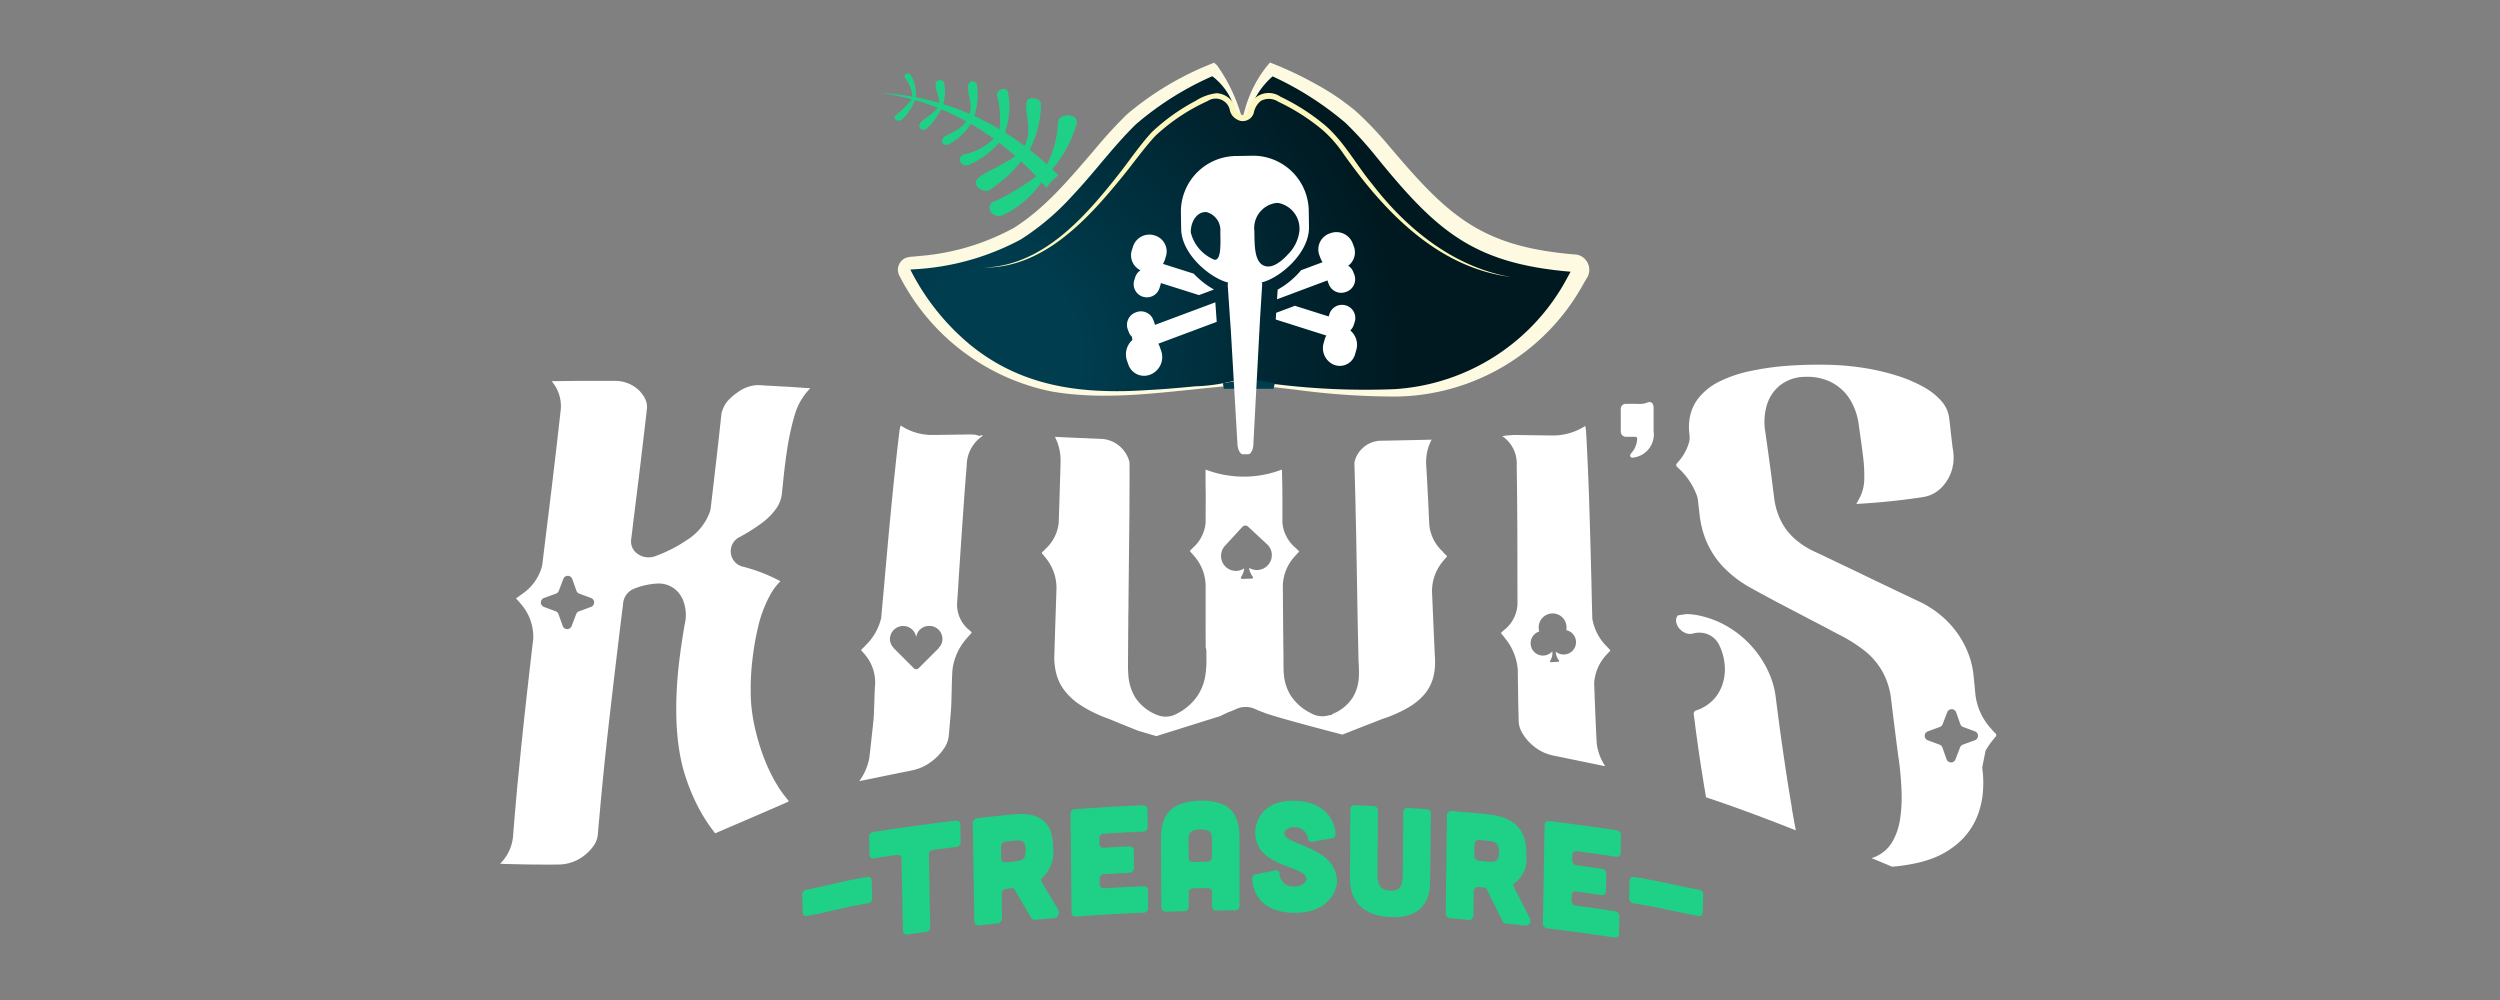 <svg id="KTC_Logo_Horizontal_Col_80" xmlns="http://www.w3.org/2000/svg" xmlns:xlink="http://www.w3.org/1999/xlink" width="200" height="80" viewBox="0 0 200 80">
  <rect x="0" y="0" width="200" height="80" fill="#808080" stroke="none"/>
  <defs>
    <linearGradient id="linear-gradient" x1="0.867" y1="1.372" x2="-0.344" y2="-3.575" gradientUnits="objectBoundingBox">
      <stop offset="0" stop-color="#fff"/>
      <stop offset="1" stop-color="#fdf7bd"/>
    </linearGradient>
    <linearGradient id="linear-gradient-2" x1="0.661" y1="1.399" x2="0.059" y2="-3.775" xlink:href="#linear-gradient"/>
    <linearGradient id="linear-gradient-3" x1="1.125" y1="1.221" x2="-1.096" y2="-3.291" xlink:href="#linear-gradient"/>
    <linearGradient id="linear-gradient-4" x1="1.094" y1="1.219" x2="-1.021" y2="-3.453" xlink:href="#linear-gradient"/>
    <linearGradient id="linear-gradient-5" x1="0.839" y1="-0.369" x2="-0.354" y2="-4.574" xlink:href="#linear-gradient"/>
    <linearGradient id="linear-gradient-6" x1="0.807" y1="1.309" x2="-0.3" y2="-3.177" xlink:href="#linear-gradient"/>
    <linearGradient id="linear-gradient-7" x1="0.829" y1="4.381" x2="-0.451" y2="-0.4" xlink:href="#linear-gradient"/>
    <clipPath id="clip-path">
      <rect id="Rectangle_17671" data-name="Rectangle 17671" width="119.693" height="70" fill="#fff"/>
    </clipPath>
    <radialGradient id="radial-gradient" cx="0.937" cy="0.855" r="1.238" gradientTransform="translate(-0.311) scale(0.479 1)" gradientUnits="objectBoundingBox">
      <stop offset="0.21" stop-color="#003d4f"/>
      <stop offset="1" stop-color="#001921"/>
    </radialGradient>
    <radialGradient id="radial-gradient-2" cx="0.937" cy="0.855" r="1.238" xlink:href="#radial-gradient"/>
  </defs>
  <rect id="Rectangle_14072" data-name="Rectangle 14072" width="200" height="80" fill="none"/>
  <g id="KTC_Logo_horizontal_Col_Light_800" transform="translate(8.9 -156.7)" opacity="0">
    <path id="Path_16172" data-name="Path 16172" d="M169.511,435.548c-2.949.457-4.39.983-7.339,1.532a.63.63,0,0,0-.572.663c0,.686.046,1.395.069,2.1,0,.343.229.526.594.457,2.949-.549,4.367-1.075,7.316-1.532a.614.614,0,0,0,.572-.663c0-.686-.023-1.395-.046-2.1,0-.366-.206-.526-.594-.457Z" transform="translate(-124.576 -211.225)" fill="#1ed186"/>
    <path id="Path_16173" data-name="Path 16173" d="M207.94,405.4c-3.338.411-6.653.869-9.968,1.372a.6.6,0,0,0-.572.663c0,.686.023,1.395.046,2.1,0,.366.229.526.594.48.915-.137,1.806-.274,2.721-.412.389-.046.594.091.594.48.046,2.926.114,5.83.183,8.757,0,.366.229.526.594.48.732-.091,1.44-.206,2.172-.3a.582.582,0,0,0,.572-.64c-.046-2.927-.114-5.853-.16-8.757a.6.6,0,0,1,.572-.64c.915-.114,1.829-.229,2.721-.343a.582.582,0,0,0,.572-.64c0-.686-.023-1.395-.023-2.1,0-.366-.206-.549-.594-.48h0Z" transform="translate(-152.191 -187.982)" fill="#1ed186"/>
    <path id="Path_16174" data-name="Path 16174" d="M261.2,409.959a.189.189,0,0,1,.069-.251,4.389,4.389,0,0,0,1.44-3.8c-.023-3.064-1.463-4.39-4.938-4.07-1.418.137-2.858.3-4.275.434a.663.663,0,0,0-.594.64c.069,3.978.137,7.956.183,11.958a.5.5,0,0,0,.617.5c.732-.091,1.44-.16,2.172-.229a.646.646,0,0,0,.594-.64c0-.983-.023-1.966-.046-2.949a.63.63,0,0,1,.594-.64l.777-.069a.208.208,0,0,1,.16.069c.686,1.189,1.395,2.378,2.081,3.567a.484.484,0,0,0,.457.229c.732-.069,1.486-.137,2.218-.183a.72.72,0,0,0,.64-1.075c-.709-1.166-1.395-2.355-2.1-3.521h0Zm-3.247-2.332c-.32.023-.663.069-.983.091a.531.531,0,0,1-.617-.526V405.8a.63.63,0,0,1,.594-.64c.343-.023.663-.069,1.006-.091.937-.091,1.418,0,1.418,1.143,0,1.166-.457,1.326-1.395,1.418h-.023Z" transform="translate(-195.002 -185.202)" fill="#1ed186"/>
    <path id="Path_16175" data-name="Path 16175" d="M313.889,407.17c-1.578.069-3.155.16-4.71.251a.5.5,0,0,1-.594-.526V406.3a.546.546,0,0,1,.572-.594c1.006-.069,2.012-.114,3.018-.16a.525.525,0,0,0,.572-.594v-2.1c0-.366-.206-.549-.594-.526-1.006.046-2.012.114-3.041.16a.5.5,0,0,1-.594-.526v-.594a.546.546,0,0,1,.572-.594c1.578-.091,3.155-.183,4.733-.252a.515.515,0,0,0,.572-.594v-2.1c0-.366-.206-.549-.594-.526q-4.115.171-8.231.48a.542.542,0,0,0-.572.617c.046,4,.091,8,.114,11.98a.494.494,0,0,0,.594.526c2.721-.206,5.441-.343,8.185-.48.389,0,.572-.206.572-.594v-2.1c0-.366-.206-.549-.594-.549h.023Z" transform="translate(-235.184 -181.728)" fill="#1ed186"/>
    <path id="Path_16176" data-name="Path 16176" d="M358.275,394.7c-4.413.114-4.8,2.652-4.778,5.007,0,2.652.023,5.3.046,7.956,0,.411.229.64.594.617l2.172-.069a.508.508,0,0,0,.572-.572v-1.623a.508.508,0,0,1,.572-.572c.549,0,1.12-.023,1.669-.023.389,0,.594.183.594.549v1.623c0,.366.206.549.594.549.732,0,1.463,0,2.195-.023a.531.531,0,0,0,.572-.64v-7.956c0-2.355-.389-4.893-4.8-4.8h0Zm.846,7.476c-.549,0-1.12,0-1.692.023-.366,0-.594-.183-.594-.549v-2.035c0-.892.137-1.349,1.418-1.395,1.3-.023,1.44.434,1.44,1.326v2.035a.552.552,0,0,1-.594.594h.023Z" transform="translate(-272.598 -179.729)" fill="#1ed186"/>
    <path id="Path_16177" data-name="Path 16177" d="M406.126,398.789c-.069-.434.389-.869,1.166-.846a1.6,1.6,0,0,1,1.692,1.28c.069.366.252.549.64.48.755-.137,1.486-.274,2.241-.411.343-.069.526-.252.5-.594-.114-1.349-1.052-3.91-5.076-4-4.39-.069-4.756,3.269-4.733,3.841,0,4.3,5.876,4,6.265,5.624.114.5-.594,1.029-1.555,1.006a1.592,1.592,0,0,1-1.715-1.44c-.046-.389-.251-.572-.64-.5-.732.137-1.486.3-2.218.457a.548.548,0,0,0-.5.617c.091,1.463.983,4.024,5.076,4.093,4.618.091,5.3-3.178,5.3-3.75.023-4.321-6.173-4.458-6.425-5.9h0Z" transform="translate(-310.16 -179.725)" fill="#1ed186"/>
    <path id="Path_16178" data-name="Path 16178" d="M463.805,397.757l-2.195-.137a.494.494,0,0,0-.594.526q-.034,3.67-.069,7.339c0,1.44-.114,2.309-1.555,2.241-1.44-.091-1.532-.96-1.532-2.4,0-2.446.046-4.893.046-7.339a.535.535,0,0,0-.572-.594c-.732-.046-1.463-.069-2.195-.091-.366,0-.594.16-.594.549,0,2.789-.023,5.556-.046,8.345,0,1.235.252,4.55,4.87,4.8,4.618.274,4.916-3,4.939-4.23.023-2.789.069-5.556.091-8.345a.563.563,0,0,0-.572-.617h0Z" transform="translate(-350.509 -181.734)" fill="#1ed186"/>
    <path id="Path_16179" data-name="Path 16179" d="M513.954,409.517a.178.178,0,0,1,.069-.229c1.052-.594,1.509-1.76,1.532-3.5.046-3.064-1.326-4.664-4.824-5.007-1.417-.137-2.858-.252-4.275-.389a.544.544,0,0,0-.617.526c-.046,3.978-.091,7.956-.137,11.958a.646.646,0,0,0,.594.64c.732.046,1.44.114,2.172.183a.531.531,0,0,0,.617-.526c0-.983.023-1.966.046-2.949a.521.521,0,0,1,.617-.526l.777.069a.237.237,0,0,1,.16.114c.663,1.326,1.3,2.652,1.966,3.955a.53.53,0,0,0,.434.32c.732.069,1.486.16,2.218.229a.619.619,0,0,0,.663-.937l-1.989-3.91h0Zm-3.178-2.972c-.32-.023-.663-.069-.983-.091a.63.63,0,0,1-.594-.64v-1.395a.521.521,0,0,1,.617-.526c.343.023.663.069,1.006.091.937.091,1.395.252,1.395,1.418s-.48,1.235-1.418,1.143h-.023Z" transform="translate(-390.003 -184.12)" fill="#1ed186"/>
    <path id="Path_16180" data-name="Path 16180" d="M566.685,406.695c-2.721-.412-5.464-.777-8.185-1.12-.366-.046-.594.114-.594.5-.069,4-.137,7.979-.206,11.98a.6.6,0,0,0,.572.64c2.721.32,5.419.709,8.139,1.1.389.069.572-.091.594-.48,0-.686.023-1.395.046-2.1a.582.582,0,0,0-.572-.64c-1.555-.229-3.132-.457-4.687-.663a.6.6,0,0,1-.572-.64v-.594c0-.366.229-.526.594-.48l3.018.412c.389.069.594-.114.594-.48,0-.686.023-1.395.046-2.1a.582.582,0,0,0-.572-.64c-1.006-.137-2.012-.3-3.018-.412a.6.6,0,0,1-.572-.64v-.594c0-.366.229-.526.594-.48,1.578.206,3.132.434,4.71.663.389.046.594-.114.594-.48,0-.686.023-1.395.046-2.1a.582.582,0,0,0-.572-.64Z" transform="translate(-430.114 -188.111)" fill="#1ed186"/>
    <path id="Path_16181" data-name="Path 16181" d="M612.282,437.1c-2.949-.549-4.893-1.075-7.842-1.532-.366-.046-.594.091-.594.457,0,.686-.023,1.395-.046,2.1a.645.645,0,0,0,.572.663c2.949.457,4.893.983,7.842,1.532.389.069.572-.091.595-.457,0-.686.046-1.395.046-2.1a.614.614,0,0,0-.572-.663Z" transform="translate(-465.674 -211.249)" fill="#1ed186"/>
    <path id="Path_16182" data-name="Path 16182" d="M34.852,170.986c-.732-.046-1.509-.091-2.4-.137l-.732-.046h-.16a4.5,4.5,0,0,0-2.4.846,6.473,6.473,0,0,0-1.326,1.166,3.967,3.967,0,0,0-.686,1.395v.046l-.343,3.018-.32,2.7s-.229,1.9-.32,2.744c-.114.96-.229,1.989-.366,3.178a1.823,1.823,0,0,1-.069.343,6.792,6.792,0,0,1-2.812,3.521,18.034,18.034,0,0,1-3.772,1.943h-.023l-.046.023a2.254,2.254,0,0,1-.869.16,2.115,2.115,0,0,1-1.669-.732,1.915,1.915,0,0,1-.457-1.463c.091-.617.137-1.212.206-1.783.137-1.052.251-2.012.366-2.949L17,182.235c.114-.892.229-1.783.32-2.675.091-.777.343-2.812.343-2.812.114-.983.229-2.035.366-3.132a2.279,2.279,0,0,0-.366-1.349,3.935,3.935,0,0,0-1.372-1.372,4.21,4.21,0,0,0-2.195-.594H10.5c-1.1,0-2.1,0-3.224.023H6.365a4.67,4.67,0,0,1,1.12,3.407c-.091.777-.183,1.532-.251,2.241l-.069.686c-.091.915-.206,1.806-.3,2.652-.069.526-.114,1.029-.183,1.532l-.114.983c-.091.732-.183,1.463-.251,2.195v.251c-.091.594-.183,1.189-.251,1.806l-.434,3.567-.389,3.2a5.981,5.981,0,0,1-2.469,3.475,8.484,8.484,0,0,1-.732.526c.206.229.434.457.617.686a6.081,6.081,0,0,1,1.509,4.275q-.206,1.852-.412,3.5l-.366,3.132-.32,2.9s-.229,2.126-.3,2.766l-.206,1.921-.091.8-.091,1.029c-.069.594-.114,1.189-.183,1.783-.091.96-.183,1.943-.251,2.972l-.046.5c-.069.869-.16,1.806-.229,2.744A5.426,5.426,0,0,1,.1,229.219a6.213,6.213,0,0,1,.663.023l3.087.069h3.5a4.793,4.793,0,0,0,2.355-.64,5.5,5.5,0,0,0,1.692-1.44,3.218,3.218,0,0,0,.663-1.486q.137-1.612.274-3.155.137-1.509.274-2.949l.091-.983c.069-.617.114-1.212.183-1.806q.1-.96.206-1.852l.069-.754.3-2.721.3-2.652.434-3.7c.046-.3.069-.572.114-.892.046-.343.091-.686.114-1.052l.114-.983c.091-.686.16-1.418.251-2.172,0-.046.183-1.532.183-1.532.046-.343.091-.709.137-1.075v-.229a2.192,2.192,0,0,1,1.395-1.669,8.342,8.342,0,0,1,2.9-.617h.114a3.184,3.184,0,0,1,2.766,1.646,1.115,1.115,0,0,1,.137.3,5,5,0,0,1,.274,2.927l-.091.412c-.069.457-.16.983-.251,1.578-.069.389-.114.823-.183,1.28v.206c-.069.366-.137.777-.183,1.189-.046.366-.091.732-.114,1.1-.069.686-.114,1.372-.16,2.058,0,.32-.023.64-.046.983-.023.457-.023.915-.023,1.395v1.029a30.743,30.743,0,0,0,.229,3.407v.091c.023,0,.023.069.023.069.046.3.091.572.137.869a23.259,23.259,0,0,0,.526,2.4c.251.823.526,1.623.846,2.424a5.828,5.828,0,0,0,.3.663c.183.389.366.777.549,1.143a22.048,22.048,0,0,0,1.692,2.744c.137.206.3.389.434.594,4.641-1.989,7.316-3.155,8.871-3.818a.608.608,0,0,1,.137-.114c-.389-.457-.777-.96-1.143-1.486a18.875,18.875,0,0,1-1.532-2.881,23.333,23.333,0,0,1-1.1-3.155,23.706,23.706,0,0,1-.686-3.132,23.31,23.31,0,0,1-.206-2.789c0-.915.023-1.852.114-2.812.091-.915.206-1.806.32-2.652.114-.754.274-1.509.434-2.241a15.039,15.039,0,0,1,1.646-4.275,6.688,6.688,0,0,1,1.12-1.44,22.59,22.59,0,0,0-2.629-1.189,15.86,15.86,0,0,0-1.875-.572,1.942,1.942,0,0,1-.457-3.658L29.8,189a20.354,20.354,0,0,0,2.424-1.578,8.636,8.636,0,0,0,1.646-1.669,3.614,3.614,0,0,0,.686-1.806c.091-.96.183-1.852.274-2.7.114-1.006.229-1.783.32-2.492.114-.823.251-1.6.434-2.378q.24-1.132.617-2.332a7.848,7.848,0,0,1,1.829-3c-.16,0-1.28-.091-1.28-.091-.617-.046-1.235-.091-1.9-.114h0ZM11.212,197.919l-1.486.549a.63.63,0,0,0-.343.343l-.572,1.463a.588.588,0,0,1-1.1,0l-.526-1.44a.566.566,0,0,0-.343-.343l-1.44-.526a.588.588,0,0,1,0-1.1l1.486-.549a.566.566,0,0,0,.343-.343l.549-1.463a.593.593,0,0,1,1.1,0l.5,1.44a.566.566,0,0,0,.343.343l1.44.526a.588.588,0,0,1,0,1.1Z" transform="translate(0 -6.634)" fill="#003d4f"/>
    <path id="Path_16183" data-name="Path 16183" d="M338.608,214.161a5,5,0,0,1-1.646-3.2l-.046-.663c-.023-.709-.069-1.349-.091-1.943l-.114-2.241c-.046-.755-.091-1.555-.137-2.515a5.879,5.879,0,0,1,.663-3.132h-.823l-2.515.069c-.869,0-1.783.046-2.881.069a3.348,3.348,0,0,0-3.224,2.7c.023,1.1.069,2.149.091,3.155q.034,1.578.069,3.018c.023.777.069,2.835.069,2.835,0,.937.023,1.829.046,2.744l.046,2.766c0,.617.023,1.235.023,1.875V220.7c.023.48.069,2.561.069,3.109,0,.732.023,1.486.046,2.263v1.166a4.455,4.455,0,0,1,.046.572c.023.48.046,1.006.023,1.555a5.282,5.282,0,0,1-.732,2.584,5.149,5.149,0,0,1-2.469,2.035l-.16.16h-.229a2.8,2.8,0,0,1-.892.137,3.34,3.34,0,0,1-1.235-.3h-.046a6.548,6.548,0,0,1-2.584-2.286,5.733,5.733,0,0,1-.8-2.584c-.046-.549-.046-1.075-.046-1.532v-2.309c0-.732-.023-1.372-.023-1.966v-2.378l-.046-2.721a5.517,5.517,0,0,1,1.555-3.635,3,3,0,0,1,.251-.274l.091-.114c.023,0,.069-.069.069-.091a.2.2,0,0,0-.091-.137l-.069-.046a2.137,2.137,0,0,1-.229-.229,4.48,4.48,0,0,1-1.623-3.087v-5.762c-.023-.251-.023-.48-.023-.754a13.231,13.231,0,0,1-4.687.869,12.623,12.623,0,0,1-4.664-.869V210.5a4.613,4.613,0,0,1-1.532,3.109,3.513,3.513,0,0,1-.3.274c-.046.046-.091.091-.091.137s.023.069.046.114l.069.069a4.4,4.4,0,0,0,.32.343,5.587,5.587,0,0,1,1.486,3.59v7.682a1.183,1.183,0,0,1,.091.48v.64a15.039,15.039,0,0,1-.114,2.172,6.36,6.36,0,0,1-.937,2.584,6.865,6.865,0,0,1-2.561,2.241.5.5,0,0,1-.114.069,2.707,2.707,0,0,1-1.28.3,2.635,2.635,0,0,1-1.006-.183l-.114-.046a5.782,5.782,0,0,1-2.584-2.081,5.852,5.852,0,0,1-.846-2.584,16.72,16.72,0,0,1-.069-1.806v-3.864a6.426,6.426,0,0,0,.023-.663c0-.846,0-1.669.023-2.446,0-.892,0-1.76.023-2.629,0,0,.091-8.094.091-8.619v-6.2a3.757,3.757,0,0,0-3.361-2.835c-.8-.023-1.486-.046-2.149-.091h-.663c-.823-.069-1.6-.091-2.424-.137a4.409,4.409,0,0,1-.549-.023,6.257,6.257,0,0,1,.686,3.041c0,.983-.046,1.783-.069,2.561,0,.777-.046,1.486-.069,2.263l-.091,2.629a5.022,5.022,0,0,1-1.6,3.2l-.389.389c-.046.046-.114.091,0,.206l.412.48a5.826,5.826,0,0,1,1.326,3.727l-.183,5.327c-.023.846-.046,1.738-.091,2.835a8.089,8.089,0,0,0,.229,2.286,5.636,5.636,0,0,0,.96,2.012,7.71,7.71,0,0,0,1.989,1.829,15.471,15.471,0,0,0,3.43,1.669c1.006.411,1.852.754,2.652,1.075.343.137.663.274.983.389l2.218.663,7.819-2.446h0c.274-.137.572-.274.869-.412h.046l.046-.046a7.2,7.2,0,0,0,.937-.412,2.668,2.668,0,0,1,1.189-.274,2.806,2.806,0,0,1,1.166.252,7.7,7.7,0,0,0,.96.389h.046l.046.023c1.052.48,9.625,2.7,9.625,2.7.686-.274,2.263-.892,2.263-.892.777-.3,1.6-.617,2.629-1.029A15.76,15.76,0,0,0,334.538,233a7.2,7.2,0,0,0,1.943-1.715,5.223,5.223,0,0,0,.915-1.9,8.58,8.58,0,0,0,.206-2.263v-.549c-.069-.846-.091-1.578-.137-2.286,0,0-.206-4.687-.229-5.35a5.7,5.7,0,0,1,1.395-3.772c.137-.16.251-.32.389-.457.046-.023.091-.091,0-.206-.137-.137-.3-.274-.434-.434h0Zm-20.92.617a1.844,1.844,0,0,1-1.486,1.6,1.7,1.7,0,0,1-1.3-.251.5.5,0,0,0,.023.183,2.6,2.6,0,0,0,.434.915.145.145,0,0,1-.114.229l-1.189.046c-.114,0-.206-.137-.137-.229a2.239,2.239,0,0,0,.366-.937v-.114a1.7,1.7,0,0,1-1.075.3,1.849,1.849,0,0,1-1.715-1.44,1.754,1.754,0,0,1,.3-1.44,1.144,1.144,0,0,1,.16-.183l2.1-2.309a.484.484,0,0,1,.709-.023l2.378,2.218a.5.5,0,0,1,.091.114,1.9,1.9,0,0,1,.412,1.372h0Z" transform="translate(-223.254 -29.62)" fill="#003d4f"/>
    <path id="Path_16184" data-name="Path 16184" d="M548.049,221.264a6.3,6.3,0,0,1-1.692-3.315v-.091c-.046-1.189-.069-2.309-.091-3.407q-.034-1.612-.069-3.087c0-.686-.023-1.349-.046-1.989,0,0-.069-2.675-.091-3.544,0-.457-.091-2.9-.091-2.9-.023-.777-.046-1.555-.091-2.332-.023-.892-.069-1.76-.114-2.7v-.32c-.046-.8-.091-1.646-.137-2.492a2.854,2.854,0,0,0-.114-.686,7.2,7.2,0,0,1-4.138,1.166h-.137c-.892,0-1.578,0-2.241-.023h-2.172a4.04,4.04,0,0,0-.526,0l-.572.046a1.73,1.73,0,0,0-.366.069,4.1,4.1,0,0,1,1.76,3.635c0,.823.023,1.6.023,2.332v.709c0,.754.023,1.486.023,2.172v3.132l.023,8.6a4.24,4.24,0,0,1-1.646,3.132,2.272,2.272,0,0,0-.251.229c-.069.069-.091.114-.091.137a.091.091,0,0,0,.046.091,5.572,5.572,0,0,1,.457.572,6.8,6.8,0,0,1,1.532,3.864c0,1.257.023,2.172.046,3.087v.64c.023.709.046,1.486.069,2.4v.229a3.08,3.08,0,0,0,.526,1.486,5.475,5.475,0,0,0,1.486,1.6,5.133,5.133,0,0,0,2.126.983l3.338.686c.983.206,1.921.389,2.9.594a.667.667,0,0,1,.206.046,6.632,6.632,0,0,1-1.052-2.789v-.046c-.046-.937-.091-1.738-.114-2.469-.023-.663-.046-1.3-.091-1.966l-.114-2.812v-.069a5.671,5.671,0,0,1,1.555-3.521c.114-.137.229-.251.343-.366.046-.046.091-.091,0-.206a4.557,4.557,0,0,1-.434-.48h0Zm-5.1,1.052a1.575,1.575,0,0,1-1.052-.343v.069a1.559,1.559,0,0,0,.389.983.12.12,0,0,1-.092.183l-.892.046c-.091,0-.137-.091-.091-.183a1.714,1.714,0,0,0,.274-1.006v-.137a1.509,1.509,0,0,1-2.652-.892,1.468,1.468,0,0,1,1.052-1.509,2.062,2.062,0,0,1-.069-.366,1.705,1.705,0,0,1,3.407-.16,2.21,2.21,0,0,1-.023.389,1.514,1.514,0,0,1,1.189,1.395,1.491,1.491,0,0,1-1.418,1.578h0Z" transform="translate(-412.758 -25.224)" fill="#003d4f"/>
    <path id="Path_16185" data-name="Path 16185" d="M207.033,195.226l-.5-.16-.549-.046c-.846,0-1.509.023-2.149.023-.663,0-1.326,0-2.241.023h-.137a6.894,6.894,0,0,1-4.07-1.166,2.8,2.8,0,0,0-.137.686c-.114.983-.229,1.9-.32,2.812-.091.846-.183,1.646-.251,2.469v.229c-.114.777-.183,1.555-.252,2.332v.3c-.114.869-.206,1.738-.274,2.629-.091.892-.16,1.76-.252,2.7l-.251,2.858q-.137,1.475-.274,3.087c-.091,1.075-.206,2.195-.3,3.407v.091a6.879,6.879,0,0,1-1.921,3.338c-.137.16-.3.3-.412.434l-.046.046c-.114.091-.069.137-.023.183a2.957,2.957,0,0,1,.343.389,5.291,5.291,0,0,1,1.326,3.5v.069c-.046.48-.091,1.509-.114,2.4-.023.869-.046,1.623-.091,2.012l-.137,1.3-.183,1.578c-.069.549-.114,1.143-.206,1.806v.069a7.172,7.172,0,0,1-1.212,2.766v.023a.668.668,0,0,0,.206-.046c.343-.069.663-.137.983-.206.663-.137,1.3-.274,1.966-.412l3.384-.686a6.257,6.257,0,0,0,2.195-.983,6.542,6.542,0,0,0,1.578-1.6,3.62,3.62,0,0,0,.617-1.486v-.229c.137-1.189.206-2.1.274-3.018.046-.412.069-1.258.091-2.149.023-1.052.046-2.126.114-2.812a7.139,7.139,0,0,1,1.783-3.887c.183-.206.343-.389.5-.549a.16.16,0,0,0,.046-.091c0-.023-.023-.069-.114-.137l-.229-.206a4.053,4.053,0,0,1-1.44-3.155c.069-1.143.137-2.195.206-3.178.046-.777.366-5.419.366-5.419l.366-5.3c.069-.96.16-1.966.251-3.041a4.384,4.384,0,0,1,1.989-3.635,1.542,1.542,0,0,0-.32-.046l-.114.114h0Zm-4.961,25.927-2.469,2.469a.428.428,0,0,1-.594,0l-2.469-2.469h0a1.653,1.653,0,0,1-.457-1.12,1.591,1.591,0,0,1,1.623-1.578c.915,0,.8.16,1.1.434a1.521,1.521,0,0,1,.5.96,1.578,1.578,0,0,1,1.578-1.395,1.606,1.606,0,0,1,1.623,1.578c0,.869-.183.823-.457,1.1h0Z" transform="translate(-148.334 -24.838)" fill="#003d4f"/>
    <path id="Path_16186" data-name="Path 16186" d="M643.015,318.595c-.206-1.166-.412-2.492-.64-3.841-.206-1.372-.412-2.812-.617-4.138-.183-1.326-.343-2.584-.48-3.567l-.251-2.012a10.15,10.15,0,0,0-.549-2.218,11.577,11.577,0,0,0-1.12-2.263,10.836,10.836,0,0,0-1.692-2.1,11.816,11.816,0,0,0-2.241-1.783,11.588,11.588,0,0,0-3.658-1.486,6.645,6.645,0,0,0-1.532-.183h-.16l-.983.16h0a.993.993,0,0,0-.206.754,1.616,1.616,0,0,0,.526.983,1.685,1.685,0,0,0,1.052.5h.114a.727.727,0,0,0,.32-.046,3.075,3.075,0,0,1,.8-.114,2.656,2.656,0,0,1,2.378,1.372.575.575,0,0,0,.091.16,6.606,6.606,0,0,1,.64,2.172,5.856,5.856,0,0,1-.366,2.972,5.782,5.782,0,0,1-.572,1.029,4.987,4.987,0,0,1-1.212,1.189,4.572,4.572,0,0,1-.64.366,5.334,5.334,0,0,1-.64.251c-.251.091-.366.274-.343.412.069.526.137,1.052.206,1.532l.114.8c.137.937.252,1.806.366,2.652.069.411.114.823.183,1.257v.091c.046.229.091.457.137.709.023.229.069.48.114.709q.171,1.166.412,2.469c2.584.846,6.127,2.126,10.974,4.047v-.046c-.137-.663-.32-1.623-.5-2.766h0Z" transform="translate(-485.021 -102.823)" fill="#003d4f"/>
    <path id="Path_16187" data-name="Path 16187" d="M667.764,206.718c-.16-.183-.343-.366-.526-.572a7.473,7.473,0,0,1-1.875-4.093l-.206-2.218a10.436,10.436,0,0,0-.572-2.606,11.325,11.325,0,0,0-1.28-2.515,10.844,10.844,0,0,0-1.989-2.241,12.01,12.01,0,0,0-2.7-1.783s-.594-.274-1.555-.732-2.241-1.075-3.658-1.738l-1.28-.617c-1.006-.48-2.012-.983-2.972-1.418-1.349-.663-2.538-1.235-3.361-1.6a9.894,9.894,0,0,1-2.812-1.875A7.544,7.544,0,0,1,641.4,180.4a8.941,8.941,0,0,1-.663-2.446c-.137-1.12-.251-2.035-.366-2.881l-.114-.846c-.069-.549-.137-1.075-.229-1.623-.114-.846-.229-1.715-.389-2.766a7.362,7.362,0,0,1,.137-3.018,4.813,4.813,0,0,1,1.578-2.515,4.878,4.878,0,0,1,3.041-1.1h.366a6.513,6.513,0,0,1,2.835.617,5.622,5.622,0,0,1,2.332,2.058,8.123,8.123,0,0,1,1.143,3.155c.091.686.183,1.235.252,1.783v.137c.091.526.16,1.075.251,1.783v.206a15.987,15.987,0,0,1,.16,3.064,5.053,5.053,0,0,1-.64,2.126c-.114.206-.229.412-.32.594.732-.046,1.692-.091,2.835-.206,1.806-.16,3.567-.366,5.281-.64a3.986,3.986,0,0,0,2.263-1.143,5.154,5.154,0,0,0,1.349-2.424,1.387,1.387,0,0,1,.091-.412,5.889,5.889,0,0,0-.068-2.1l-.229-1.966c-.046-.48-.114-1.006-.183-1.646a3.848,3.848,0,0,0-.915-1.989,8.5,8.5,0,0,0-2.195-1.76,16.63,16.63,0,0,0-3.2-1.372,33.336,33.336,0,0,0-3.75-.915,30.321,30.321,0,0,0-3.91-.412c-.64-.023-1.326-.046-2.012-.046s-1.12,0-1.646.023c-1.235.046-2.378.114-3.407.229-1.1.114-2.1.3-3.064.48a16.614,16.614,0,0,0-4.07,1.349,7.607,7.607,0,0,0-2.378,1.852,5.584,5.584,0,0,0-1.1,2.172,6.816,6.816,0,0,0-.114,2.469v.686a6.286,6.286,0,0,1-1.44,2.652c-.023.046-.069.069-.114.114a.32.32,0,0,0,.023.457l.3.3a8.414,8.414,0,0,1,2.1,3.224,2.387,2.387,0,0,1,.114.48l.206,1.738A13.4,13.4,0,0,0,631.96,182a9.836,9.836,0,0,0,.96,2.309,10.653,10.653,0,0,0,1.829,2.378,14.62,14.62,0,0,0,3.087,2.286c.709.389,1.532.846,2.424,1.326.892.457,1.829.96,2.812,1.486l2.881,1.509c.48.251,2.263,1.189,2.652,1.395a18.138,18.138,0,0,1,3.109,1.943,9.267,9.267,0,0,1,2.218,2.561,9.421,9.421,0,0,1,1.075,3.452c.091.846.183,1.555.274,2.218l.206,1.6.183,1.372c.092.617.183,1.3.274,2.081a33.016,33.016,0,0,1,.343,3.978,16.8,16.8,0,0,1-.183,3.361,7.638,7.638,0,0,1-.914,2.7,4.465,4.465,0,0,1-1.943,1.806,3.378,3.378,0,0,1-.617.229c.8.343,1.646.686,2.515,1.052a24.126,24.126,0,0,0,2.492-.343,14.185,14.185,0,0,0,2.629-.754,10.833,10.833,0,0,0,2.218-1.212,8.645,8.645,0,0,0,1.76-1.646,8.553,8.553,0,0,0,1.257-2.1,9.726,9.726,0,0,0,.686-2.606,14.616,14.616,0,0,0,0-3.315v-.32c.114-.594.229-1.166.343-1.76v-.16c.023,0,.114-.137.114-.137a8.9,8.9,0,0,1,1.052-1.44V207.2c.023,0,.091-.069.091-.069.114-.137.091-.274-.046-.434h0Zm-2.492.869-1.486.549a.631.631,0,0,0-.343.343l-.572,1.463a.588.588,0,0,1-1.1,0l-.5-1.44a.566.566,0,0,0-.343-.343l-1.44-.526a.588.588,0,0,1,0-1.1l1.486-.549a.63.63,0,0,0,.343-.343l.572-1.463a.593.593,0,0,1,1.1,0l.5,1.44a.515.515,0,0,0,.343.343l1.44.526A.588.588,0,0,1,665.272,207.587Z" transform="translate(-484.895)" fill="#003d4f"/>
    <path id="Path_16188" data-name="Path 16188" d="M602.538,181.683a2.339,2.339,0,0,1-1.212.183h-1.418a.639.639,0,0,0-.709.709V185.2a.649.649,0,0,0,.709.709h1.075a.216.216,0,0,1,.229.229,2.791,2.791,0,0,1-.755,1.806c-.206.251-.091.549.206.526,1.806-.183,2.538-1.532,2.538-3.247v-2.812c0-.457-.206-.846-.709-.709Z" transform="translate(-462.126 -15.41)" fill="#003d4f"/>
  </g>
  <g id="KTC_Logo_horizontal_Col_Dark_800" transform="translate(8.9 -156.7)" opacity="0">
    <path id="Path_16243" data-name="Path 16243" d="M169.511,435.548c-2.949.457-4.39.983-7.339,1.532a.63.63,0,0,0-.572.663c0,.686.046,1.395.069,2.1,0,.343.229.526.594.457,2.949-.549,4.367-1.075,7.316-1.532a.614.614,0,0,0,.572-.663c0-.686-.023-1.395-.046-2.1,0-.366-.206-.526-.594-.457Z" transform="translate(-124.576 -211.225)" fill="#1ed186"/>
    <path id="Path_16244" data-name="Path 16244" d="M207.94,405.4c-3.338.412-6.653.869-9.968,1.372a.6.6,0,0,0-.572.663c0,.686.023,1.395.046,2.1,0,.366.229.526.594.48.915-.137,1.806-.274,2.721-.412.389-.046.594.091.594.48.046,2.926.114,5.83.183,8.757,0,.366.229.526.594.48.732-.091,1.44-.206,2.172-.3a.582.582,0,0,0,.572-.64c-.046-2.927-.114-5.853-.16-8.757a.6.6,0,0,1,.572-.64c.915-.114,1.829-.229,2.721-.343a.582.582,0,0,0,.572-.64c0-.686-.023-1.395-.023-2.1,0-.366-.206-.549-.594-.48h0Z" transform="translate(-152.191 -187.982)" fill="#1ed186"/>
    <path id="Path_16245" data-name="Path 16245" d="M261.2,409.959a.189.189,0,0,1,.069-.251,4.389,4.389,0,0,0,1.44-3.8c-.023-3.064-1.463-4.39-4.938-4.07-1.418.137-2.858.3-4.275.434a.663.663,0,0,0-.594.64c.069,3.978.137,7.956.183,11.957a.5.5,0,0,0,.617.5c.732-.091,1.44-.16,2.172-.229a.646.646,0,0,0,.594-.64c0-.983-.023-1.966-.046-2.949a.63.63,0,0,1,.594-.64l.777-.069a.208.208,0,0,1,.16.069c.686,1.189,1.395,2.378,2.081,3.567a.484.484,0,0,0,.457.229c.732-.069,1.486-.137,2.218-.183a.72.72,0,0,0,.64-1.075c-.709-1.166-1.395-2.355-2.1-3.521h0Zm-3.247-2.332c-.32.023-.663.069-.983.091a.531.531,0,0,1-.617-.526V405.8a.63.63,0,0,1,.594-.64c.343-.023.663-.069,1.006-.091.937-.091,1.418,0,1.418,1.143,0,1.166-.457,1.326-1.395,1.418h-.023Z" transform="translate(-195.002 -185.202)" fill="#1ed186"/>
    <path id="Path_16246" data-name="Path 16246" d="M313.889,407.17c-1.578.069-3.155.16-4.71.252a.5.5,0,0,1-.594-.526V406.3a.546.546,0,0,1,.572-.594c1.006-.069,2.012-.114,3.018-.16a.525.525,0,0,0,.572-.594v-2.1c0-.366-.206-.549-.594-.526-1.006.046-2.012.114-3.041.16a.5.5,0,0,1-.594-.526v-.594a.546.546,0,0,1,.572-.594c1.578-.091,3.155-.183,4.733-.251a.515.515,0,0,0,.572-.594v-2.1c0-.366-.206-.549-.594-.526q-4.115.171-8.231.48a.542.542,0,0,0-.572.617c.046,4,.091,8,.114,11.98a.494.494,0,0,0,.594.526c2.721-.206,5.441-.343,8.185-.48.389,0,.572-.206.572-.594v-2.1c0-.366-.206-.549-.594-.549h.023Z" transform="translate(-235.185 -181.728)" fill="#1ed186"/>
    <path id="Path_16247" data-name="Path 16247" d="M358.275,394.7c-4.413.114-4.8,2.652-4.778,5.007,0,2.652.023,5.3.046,7.956,0,.412.229.64.594.617l2.172-.069a.508.508,0,0,0,.572-.572v-1.623a.508.508,0,0,1,.572-.572c.549,0,1.12-.023,1.669-.023.389,0,.594.183.594.549v1.623c0,.366.206.549.594.549.732,0,1.463,0,2.195-.023a.531.531,0,0,0,.572-.64v-7.956c0-2.355-.389-4.893-4.8-4.8h0Zm.846,7.476c-.549,0-1.12,0-1.692.023-.366,0-.594-.183-.594-.549v-2.035c0-.892.137-1.349,1.418-1.395s1.44.434,1.44,1.326v2.035a.552.552,0,0,1-.594.594h.023Z" transform="translate(-272.598 -179.729)" fill="#1ed186"/>
    <path id="Path_16248" data-name="Path 16248" d="M406.126,398.789c-.069-.434.389-.869,1.166-.846a1.6,1.6,0,0,1,1.692,1.28c.069.366.252.549.64.48.754-.137,1.486-.274,2.241-.412.343-.069.526-.251.5-.594-.114-1.349-1.052-3.91-5.076-4-4.39-.069-4.756,3.269-4.733,3.841,0,4.3,5.876,4,6.265,5.624.114.5-.594,1.029-1.555,1.006a1.592,1.592,0,0,1-1.715-1.44c-.046-.389-.251-.572-.64-.5-.732.137-1.486.3-2.218.457a.548.548,0,0,0-.5.617c.091,1.463.983,4.024,5.076,4.093,4.618.091,5.3-3.178,5.3-3.75.023-4.321-6.173-4.458-6.425-5.9h0Z" transform="translate(-310.16 -179.725)" fill="#1ed186"/>
    <path id="Path_16249" data-name="Path 16249" d="M463.805,397.757l-2.195-.137a.494.494,0,0,0-.594.526q-.034,3.67-.069,7.339c0,1.44-.114,2.309-1.555,2.241-1.44-.091-1.532-.96-1.532-2.4,0-2.446.046-4.893.046-7.339a.535.535,0,0,0-.572-.594c-.732-.046-1.463-.069-2.195-.091-.366,0-.594.16-.594.549,0,2.789-.023,5.556-.046,8.345,0,1.235.252,4.55,4.87,4.8,4.618.274,4.916-3,4.938-4.23.023-2.789.069-5.556.091-8.345a.563.563,0,0,0-.572-.617h0Z" transform="translate(-350.509 -181.734)" fill="#1ed186"/>
    <path id="Path_16250" data-name="Path 16250" d="M513.954,409.517a.178.178,0,0,1,.069-.229c1.052-.594,1.509-1.76,1.532-3.5.046-3.064-1.326-4.664-4.824-5.007-1.418-.137-2.858-.251-4.275-.389a.544.544,0,0,0-.617.526c-.046,3.978-.091,7.956-.137,11.957a.646.646,0,0,0,.594.64c.732.046,1.44.114,2.172.183a.531.531,0,0,0,.617-.526c0-.983.023-1.966.046-2.949a.521.521,0,0,1,.617-.526l.777.069a.237.237,0,0,1,.16.114c.663,1.326,1.3,2.652,1.966,3.955a.53.53,0,0,0,.434.32c.732.069,1.486.16,2.218.229a.619.619,0,0,0,.663-.937l-1.989-3.91h0Zm-3.178-2.972c-.32-.023-.663-.069-.983-.091a.63.63,0,0,1-.594-.64v-1.395a.521.521,0,0,1,.617-.526c.343.023.663.069,1.006.091.937.091,1.395.252,1.395,1.418s-.48,1.235-1.418,1.143h-.023Z" transform="translate(-390.003 -184.12)" fill="#1ed186"/>
    <path id="Path_16251" data-name="Path 16251" d="M566.685,406.695c-2.721-.412-5.464-.777-8.185-1.12-.366-.046-.594.114-.594.5-.069,4-.137,7.979-.206,11.98a.6.6,0,0,0,.572.64c2.721.32,5.419.709,8.139,1.1.389.069.572-.091.594-.48,0-.686.023-1.395.046-2.1a.582.582,0,0,0-.572-.64c-1.555-.229-3.132-.457-4.687-.663a.6.6,0,0,1-.572-.64v-.594c0-.366.229-.526.594-.48l3.018.412c.389.069.594-.114.594-.48,0-.686.023-1.395.046-2.1a.582.582,0,0,0-.572-.64c-1.006-.137-2.012-.3-3.018-.412a.6.6,0,0,1-.572-.64v-.594c0-.366.229-.526.594-.48,1.578.206,3.132.434,4.71.663.389.046.594-.114.594-.48,0-.686.023-1.395.046-2.1a.582.582,0,0,0-.572-.64h0Z" transform="translate(-430.114 -188.111)" fill="#1ed186"/>
    <path id="Path_16252" data-name="Path 16252" d="M612.282,437.1c-2.949-.549-4.893-1.075-7.842-1.532-.366-.046-.594.091-.594.457,0,.686-.023,1.395-.046,2.1a.645.645,0,0,0,.572.663c2.949.457,4.893.983,7.842,1.532.389.069.572-.091.594-.457,0-.686.046-1.395.046-2.1a.614.614,0,0,0-.572-.663Z" transform="translate(-465.674 -211.249)" fill="#1ed186"/>
    <path id="Path_16253" data-name="Path 16253" d="M34.852,170.986c-.732-.046-1.509-.091-2.4-.137l-.732-.046h-.16a4.5,4.5,0,0,0-2.4.846,6.472,6.472,0,0,0-1.326,1.166,3.967,3.967,0,0,0-.686,1.395v.046l-.343,3.018-.32,2.7s-.229,1.9-.32,2.744c-.114.96-.229,1.989-.366,3.178a1.823,1.823,0,0,1-.069.343,6.792,6.792,0,0,1-2.812,3.521,18.035,18.035,0,0,1-3.772,1.943h-.023l-.046.023a2.254,2.254,0,0,1-.869.16,2.115,2.115,0,0,1-1.669-.732,1.915,1.915,0,0,1-.457-1.463c.091-.617.137-1.212.206-1.783.137-1.052.251-2.012.366-2.949L17,182.235c.114-.892.229-1.783.32-2.675.091-.777.343-2.812.343-2.812.114-.983.229-2.035.366-3.132a2.279,2.279,0,0,0-.366-1.349,3.935,3.935,0,0,0-1.372-1.372,4.21,4.21,0,0,0-2.195-.594H10.5c-1.1,0-2.1,0-3.224.023H6.365a4.67,4.67,0,0,1,1.12,3.407c-.091.777-.183,1.532-.251,2.241l-.069.686c-.091.915-.206,1.806-.3,2.652-.069.526-.114,1.029-.183,1.532l-.114.983c-.091.732-.183,1.463-.251,2.195v.251c-.091.594-.183,1.189-.251,1.806l-.434,3.567-.389,3.2a5.981,5.981,0,0,1-2.469,3.475,8.484,8.484,0,0,1-.732.526c.206.229.434.457.617.686a6.081,6.081,0,0,1,1.509,4.275q-.206,1.852-.412,3.5l-.366,3.132-.32,2.9s-.229,2.126-.3,2.766l-.206,1.921-.091.8-.091,1.029c-.069.594-.114,1.189-.183,1.783-.091.96-.183,1.943-.251,2.972l-.046.5c-.069.869-.16,1.806-.229,2.744A5.426,5.426,0,0,1,.1,229.219a6.2,6.2,0,0,1,.663.023l3.087.069h3.5a4.793,4.793,0,0,0,2.355-.64,5.5,5.5,0,0,0,1.692-1.44,3.218,3.218,0,0,0,.663-1.486q.137-1.612.274-3.155.137-1.509.274-2.949l.091-.983c.069-.617.114-1.212.183-1.806q.1-.96.206-1.852l.069-.754.3-2.721.3-2.652.434-3.7c.046-.3.069-.572.114-.892.046-.343.091-.686.114-1.052l.114-.983c.091-.686.16-1.418.251-2.172,0-.046.183-1.532.183-1.532.046-.343.091-.709.137-1.075v-.229a2.192,2.192,0,0,1,1.395-1.669,8.342,8.342,0,0,1,2.9-.617h.114a3.184,3.184,0,0,1,2.766,1.646,1.115,1.115,0,0,1,.137.3,5,5,0,0,1,.274,2.926l-.091.412c-.069.457-.16.983-.251,1.578-.069.389-.114.823-.183,1.28v.206c-.069.366-.137.777-.183,1.189-.046.366-.091.732-.114,1.1-.069.686-.114,1.372-.16,2.058,0,.32-.023.64-.046.983-.023.457-.023.915-.023,1.395v1.029a30.743,30.743,0,0,0,.229,3.407v.091c.023,0,.023.069.023.069.046.3.091.572.137.869a23.259,23.259,0,0,0,.526,2.4c.251.823.526,1.623.846,2.424a5.829,5.829,0,0,0,.3.663c.183.389.366.777.549,1.143a22.044,22.044,0,0,0,1.692,2.744c.137.206.3.389.434.594,4.641-1.989,7.316-3.155,8.871-3.818a.605.605,0,0,1,.137-.114c-.389-.457-.777-.96-1.143-1.486a18.877,18.877,0,0,1-1.532-2.881,23.333,23.333,0,0,1-1.1-3.155,23.706,23.706,0,0,1-.686-3.132,23.31,23.31,0,0,1-.206-2.789c0-.915.023-1.852.114-2.812.091-.915.206-1.806.32-2.652.114-.754.274-1.509.434-2.241a15.04,15.04,0,0,1,1.646-4.275,6.689,6.689,0,0,1,1.12-1.44,22.587,22.587,0,0,0-2.629-1.189,15.854,15.854,0,0,0-1.875-.572,1.942,1.942,0,0,1-.457-3.658L29.8,189a20.357,20.357,0,0,0,2.424-1.578,8.636,8.636,0,0,0,1.646-1.669,3.614,3.614,0,0,0,.686-1.806c.091-.96.183-1.852.274-2.7.114-1.006.229-1.783.32-2.492.114-.823.251-1.6.434-2.378q.24-1.132.617-2.332a7.848,7.848,0,0,1,1.829-3c-.16,0-1.28-.091-1.28-.091-.617-.046-1.235-.091-1.9-.114h0ZM11.212,197.919l-1.486.549a.631.631,0,0,0-.343.343l-.572,1.463a.588.588,0,0,1-1.1,0l-.526-1.44a.566.566,0,0,0-.343-.343l-1.44-.526a.588.588,0,0,1,0-1.1l1.486-.549a.566.566,0,0,0,.343-.343l.549-1.463a.593.593,0,0,1,1.1,0l.5,1.44a.566.566,0,0,0,.343.343l1.44.526a.588.588,0,0,1,0,1.1Z" transform="translate(0 -6.634)" fill="url(#linear-gradient)"/>
    <path id="Path_16254" data-name="Path 16254" d="M338.608,214.161a5,5,0,0,1-1.646-3.2l-.046-.663c-.023-.709-.069-1.349-.091-1.943l-.114-2.241c-.046-.754-.091-1.555-.137-2.515a5.879,5.879,0,0,1,.663-3.132h-.823l-2.515.069c-.869,0-1.783.046-2.881.069a3.348,3.348,0,0,0-3.224,2.7c.023,1.1.069,2.149.091,3.155q.034,1.578.069,3.018c.023.777.069,2.835.069,2.835,0,.937.023,1.829.046,2.744l.046,2.766c0,.617.023,1.235.023,1.875V220.7c.023.48.069,2.561.069,3.109,0,.732.023,1.486.046,2.263v1.166a4.45,4.45,0,0,1,.046.572c.023.48.046,1.006.023,1.555a5.282,5.282,0,0,1-.732,2.584,5.149,5.149,0,0,1-2.469,2.035l-.16.16h-.229a2.8,2.8,0,0,1-.892.137,3.34,3.34,0,0,1-1.235-.3h-.046a6.547,6.547,0,0,1-2.584-2.286,5.733,5.733,0,0,1-.8-2.584c-.046-.549-.046-1.075-.046-1.532v-2.309c0-.732-.023-1.372-.023-1.966v-2.378l-.046-2.721a5.517,5.517,0,0,1,1.555-3.635,2.989,2.989,0,0,1,.252-.274l.091-.114c.023,0,.069-.069.069-.091a.2.2,0,0,0-.091-.137l-.069-.046a2.131,2.131,0,0,1-.229-.229,4.48,4.48,0,0,1-1.623-3.087v-5.762c-.023-.252-.023-.48-.023-.755a13.231,13.231,0,0,1-4.687.869,12.622,12.622,0,0,1-4.664-.869V210.5a4.613,4.613,0,0,1-1.532,3.109,3.512,3.512,0,0,1-.3.274c-.046.046-.091.091-.091.137s.023.069.046.114l.069.069a4.391,4.391,0,0,0,.32.343,5.586,5.586,0,0,1,1.486,3.59v7.682a1.184,1.184,0,0,1,.091.48v.64a15.039,15.039,0,0,1-.114,2.172,6.359,6.359,0,0,1-.937,2.584,6.865,6.865,0,0,1-2.561,2.241.5.5,0,0,1-.114.069,2.707,2.707,0,0,1-1.28.3,2.635,2.635,0,0,1-1.006-.183l-.114-.046a5.782,5.782,0,0,1-2.584-2.081,5.852,5.852,0,0,1-.846-2.584,16.727,16.727,0,0,1-.069-1.806v-3.864a6.427,6.427,0,0,0,.023-.663c0-.846,0-1.669.023-2.446,0-.892,0-1.76.023-2.629,0,0,.091-8.094.091-8.619v-6.2a3.757,3.757,0,0,0-3.361-2.835c-.8-.023-1.486-.046-2.149-.091h-.663c-.823-.069-1.6-.091-2.424-.137a4.407,4.407,0,0,1-.549-.023,6.257,6.257,0,0,1,.686,3.041c0,.983-.046,1.783-.069,2.561,0,.777-.046,1.486-.069,2.263l-.091,2.629a5.022,5.022,0,0,1-1.6,3.2l-.389.389c-.046.046-.114.091,0,.206l.412.48a5.827,5.827,0,0,1,1.326,3.727l-.183,5.327c-.023.846-.046,1.738-.091,2.835a8.089,8.089,0,0,0,.229,2.286,5.637,5.637,0,0,0,.96,2.012,7.711,7.711,0,0,0,1.989,1.829,15.469,15.469,0,0,0,3.429,1.669c1.006.412,1.852.754,2.652,1.075.343.137.663.274.983.389l2.218.663,7.819-2.446h0c.274-.137.572-.274.869-.412h.046l.046-.046a7.2,7.2,0,0,0,.937-.412,2.668,2.668,0,0,1,1.189-.274,2.887,2.887,0,0,1,1.166.251,7.7,7.7,0,0,0,.96.389h.046l.046.023c1.052.48,9.625,2.7,9.625,2.7.686-.274,2.263-.892,2.263-.892.777-.3,1.6-.617,2.629-1.029A15.758,15.758,0,0,0,334.538,233a7.2,7.2,0,0,0,1.943-1.715,5.223,5.223,0,0,0,.915-1.9,8.581,8.581,0,0,0,.206-2.263v-.549c-.069-.846-.091-1.578-.137-2.286,0,0-.206-4.687-.229-5.35a5.7,5.7,0,0,1,1.395-3.772c.137-.16.251-.32.389-.457.046-.023.091-.091,0-.206-.137-.137-.3-.274-.434-.434h0Zm-20.92.617a1.844,1.844,0,0,1-1.486,1.6,1.7,1.7,0,0,1-1.3-.251.5.5,0,0,0,.023.183,2.6,2.6,0,0,0,.434.915.145.145,0,0,1-.114.229l-1.189.046c-.114,0-.206-.137-.137-.229a2.238,2.238,0,0,0,.366-.937v-.114a1.7,1.7,0,0,1-1.075.3,1.849,1.849,0,0,1-1.715-1.44,1.754,1.754,0,0,1,.3-1.44,1.146,1.146,0,0,1,.16-.183l2.1-2.309a.484.484,0,0,1,.709-.023l2.378,2.218a.5.5,0,0,1,.091.114,1.9,1.9,0,0,1,.412,1.372h0Z" transform="translate(-223.254 -29.62)" fill="url(#linear-gradient-2)"/>
    <path id="Path_16255" data-name="Path 16255" d="M548.049,221.264a6.3,6.3,0,0,1-1.692-3.315v-.091c-.046-1.189-.069-2.309-.091-3.407q-.034-1.612-.069-3.087c0-.686-.023-1.349-.046-1.989,0,0-.069-2.675-.091-3.544,0-.457-.091-2.9-.091-2.9-.023-.777-.046-1.555-.091-2.332-.023-.892-.069-1.76-.114-2.7v-.32c-.046-.8-.091-1.646-.137-2.492a2.858,2.858,0,0,0-.114-.686,7.2,7.2,0,0,1-4.138,1.166h-.137c-.892,0-1.578,0-2.241-.023h-2.172a4.034,4.034,0,0,0-.526,0l-.572.046a1.732,1.732,0,0,0-.366.069,4.094,4.094,0,0,1,1.76,3.635c0,.823.023,1.6.023,2.332v.709c0,.755.023,1.486.023,2.172v3.132l.023,8.6a4.24,4.24,0,0,1-1.646,3.132,2.278,2.278,0,0,0-.252.229c-.069.069-.091.114-.091.137a.091.091,0,0,0,.046.091,5.559,5.559,0,0,1,.457.572,6.8,6.8,0,0,1,1.532,3.864c0,1.257.023,2.172.046,3.087v.64c.023.709.046,1.486.069,2.4v.229a3.08,3.08,0,0,0,.526,1.486,5.477,5.477,0,0,0,1.486,1.6,5.133,5.133,0,0,0,2.126.983l3.338.686c.983.206,1.921.389,2.9.594a.668.668,0,0,1,.206.046,6.633,6.633,0,0,1-1.052-2.789v-.046c-.046-.937-.091-1.738-.114-2.469-.023-.663-.046-1.3-.091-1.966l-.114-2.812v-.069a5.671,5.671,0,0,1,1.555-3.521c.114-.137.229-.251.343-.366.046-.046.091-.091,0-.206a4.555,4.555,0,0,1-.434-.48h0Zm-5.1,1.052a1.575,1.575,0,0,1-1.052-.343v.069a1.674,1.674,0,0,0,.366.983.12.12,0,0,1-.091.183l-.892.046c-.091,0-.137-.091-.091-.183a1.714,1.714,0,0,0,.274-1.006v-.137a1.52,1.52,0,0,1-1.075.526,1.5,1.5,0,0,1-1.578-1.418,1.468,1.468,0,0,1,1.052-1.509,2.062,2.062,0,0,1-.069-.366A1.705,1.705,0,0,1,543.2,219a2.216,2.216,0,0,1-.023.389,1.514,1.514,0,0,1,1.189,1.395,1.491,1.491,0,0,1-1.418,1.578h0Z" transform="translate(-412.758 -25.224)" fill="url(#linear-gradient-3)"/>
    <path id="Path_16256" data-name="Path 16256" d="M207.033,195.226l-.5-.16-.549-.046c-.846,0-1.509.023-2.149.023-.663,0-1.326,0-2.241.023h-.137a6.894,6.894,0,0,1-4.07-1.166,2.8,2.8,0,0,0-.137.686c-.114.983-.229,1.9-.32,2.812-.091.846-.183,1.646-.252,2.469v.229c-.114.777-.183,1.555-.251,2.332v.3c-.114.869-.206,1.738-.274,2.629-.091.892-.16,1.76-.251,2.7l-.251,2.858q-.137,1.475-.274,3.087c-.091,1.075-.206,2.195-.3,3.407v.091a6.879,6.879,0,0,1-1.921,3.338c-.137.16-.3.3-.412.434l-.046.046c-.114.091-.069.137-.023.183a2.958,2.958,0,0,1,.343.389,5.291,5.291,0,0,1,1.326,3.5v.069c-.046.48-.091,1.509-.114,2.4-.023.869-.046,1.623-.091,2.012l-.137,1.3-.183,1.578c-.069.549-.114,1.143-.206,1.806v.069a7.173,7.173,0,0,1-1.212,2.766v.023a.667.667,0,0,0,.206-.046c.343-.069.663-.137.983-.206.663-.137,1.3-.274,1.966-.412l3.384-.686a6.257,6.257,0,0,0,2.195-.983,6.542,6.542,0,0,0,1.578-1.6,3.62,3.62,0,0,0,.617-1.486v-.229c.137-1.189.206-2.1.274-3.018.046-.412.069-1.257.091-2.149.023-1.052.046-2.126.114-2.812a7.139,7.139,0,0,1,1.783-3.887c.183-.206.343-.389.5-.549a.16.16,0,0,0,.046-.091c0-.023-.023-.069-.114-.137l-.229-.206a4.053,4.053,0,0,1-1.44-3.155c.069-1.143.137-2.195.206-3.178.046-.777.366-5.419.366-5.419l.366-5.3c.069-.96.16-1.966.251-3.041a4.384,4.384,0,0,1,1.989-3.635,1.544,1.544,0,0,0-.32-.046l-.114.114h0Zm-4.961,25.927-2.469,2.469a.428.428,0,0,1-.594,0l-2.469-2.469h0a1.653,1.653,0,0,1-.457-1.12,1.591,1.591,0,0,1,1.623-1.578c.915,0,.8.16,1.1.434a1.521,1.521,0,0,1,.5.96,1.578,1.578,0,0,1,1.578-1.395,1.606,1.606,0,0,1,1.623,1.578c0,.869-.183.823-.457,1.1h0Z" transform="translate(-148.334 -24.838)" fill="url(#linear-gradient-4)"/>
    <path id="Path_16257" data-name="Path 16257" d="M643.015,318.595c-.206-1.166-.411-2.492-.64-3.841-.206-1.372-.412-2.812-.617-4.138-.183-1.326-.343-2.584-.48-3.567l-.251-2.012a10.142,10.142,0,0,0-.549-2.218,11.577,11.577,0,0,0-1.12-2.263,10.838,10.838,0,0,0-1.692-2.1,11.815,11.815,0,0,0-2.241-1.783,11.588,11.588,0,0,0-3.658-1.486,6.645,6.645,0,0,0-1.532-.183h-.16l-.983.16h0a.993.993,0,0,0-.206.754,1.616,1.616,0,0,0,.526.983,1.685,1.685,0,0,0,1.052.5h.114a.726.726,0,0,0,.32-.046,3.075,3.075,0,0,1,.8-.114,2.657,2.657,0,0,1,2.378,1.372.574.574,0,0,0,.091.16,6.608,6.608,0,0,1,.64,2.172,5.856,5.856,0,0,1-.366,2.972,5.784,5.784,0,0,1-.572,1.029,4.989,4.989,0,0,1-1.212,1.189,4.574,4.574,0,0,1-.64.366,5.328,5.328,0,0,1-.64.251c-.252.091-.366.274-.343.412.069.526.137,1.052.206,1.532l.114.8c.137.937.252,1.806.366,2.652.069.412.114.823.183,1.257v.091c.046.229.091.457.137.709.023.229.069.48.114.709q.171,1.166.412,2.469c2.583.846,6.127,2.126,10.974,4.047v-.046c-.137-.663-.32-1.623-.5-2.766h0Z" transform="translate(-485.021 -102.823)" fill="url(#linear-gradient-5)"/>
    <path id="Path_16258" data-name="Path 16258" d="M667.764,206.718c-.16-.183-.343-.366-.526-.572a7.473,7.473,0,0,1-1.875-4.093l-.206-2.218a10.441,10.441,0,0,0-.572-2.606,11.328,11.328,0,0,0-1.28-2.515,10.844,10.844,0,0,0-1.989-2.241,12.011,12.011,0,0,0-2.7-1.783s-.594-.274-1.555-.732-2.241-1.075-3.658-1.738l-1.28-.617c-1.006-.48-2.012-.983-2.972-1.418-1.349-.663-2.538-1.235-3.361-1.6a9.9,9.9,0,0,1-2.812-1.875A7.545,7.545,0,0,1,641.4,180.4a8.945,8.945,0,0,1-.663-2.446c-.137-1.12-.251-2.035-.366-2.881l-.114-.846c-.069-.549-.137-1.075-.229-1.623-.114-.846-.229-1.715-.389-2.766a7.361,7.361,0,0,1,.137-3.018,4.812,4.812,0,0,1,1.578-2.515,4.878,4.878,0,0,1,3.041-1.1h.366a6.514,6.514,0,0,1,2.835.617,5.622,5.622,0,0,1,2.332,2.058,8.122,8.122,0,0,1,1.143,3.155c.091.686.183,1.235.252,1.783v.137c.091.526.16,1.075.251,1.783v.206a15.992,15.992,0,0,1,.16,3.064,5.052,5.052,0,0,1-.64,2.126c-.114.206-.229.412-.32.594.732-.046,1.692-.091,2.835-.206,1.806-.16,3.567-.366,5.281-.64a3.986,3.986,0,0,0,2.263-1.143,5.154,5.154,0,0,0,1.349-2.424,1.383,1.383,0,0,1,.091-.412,5.892,5.892,0,0,0-.069-2.1l-.229-1.966c-.046-.48-.114-1.006-.183-1.646a3.847,3.847,0,0,0-.914-1.989,8.5,8.5,0,0,0-2.195-1.76,16.634,16.634,0,0,0-3.2-1.372,33.338,33.338,0,0,0-3.75-.915,30.328,30.328,0,0,0-3.91-.412c-.64-.023-1.326-.046-2.012-.046s-1.12,0-1.646.023c-1.235.046-2.378.114-3.407.229-1.1.114-2.1.3-3.064.48a16.616,16.616,0,0,0-4.07,1.349,7.608,7.608,0,0,0-2.378,1.852,5.583,5.583,0,0,0-1.1,2.172,6.816,6.816,0,0,0-.114,2.469v.686a6.286,6.286,0,0,1-1.44,2.652c-.023.046-.069.069-.114.114a.321.321,0,0,0,.023.457l.3.3a8.415,8.415,0,0,1,2.1,3.224,2.382,2.382,0,0,1,.114.48l.206,1.738A13.409,13.409,0,0,0,631.96,182a9.839,9.839,0,0,0,.96,2.309,10.65,10.65,0,0,0,1.829,2.378,14.622,14.622,0,0,0,3.087,2.286c.709.389,1.532.846,2.423,1.326.892.457,1.829.96,2.812,1.486l2.881,1.509c.48.251,2.263,1.189,2.652,1.395a18.143,18.143,0,0,1,3.109,1.943,9.265,9.265,0,0,1,2.218,2.561,9.42,9.42,0,0,1,1.075,3.452c.091.846.183,1.555.274,2.218l.206,1.6.183,1.372c.091.617.183,1.3.274,2.081a33.018,33.018,0,0,1,.343,3.978,16.8,16.8,0,0,1-.183,3.361,7.636,7.636,0,0,1-.914,2.7,4.465,4.465,0,0,1-1.943,1.806,3.376,3.376,0,0,1-.617.229c.823.343,1.646.686,2.515,1.052a24.12,24.12,0,0,0,2.492-.343,14.186,14.186,0,0,0,2.629-.754,10.831,10.831,0,0,0,2.218-1.212,8.643,8.643,0,0,0,1.76-1.646,8.553,8.553,0,0,0,1.257-2.1,9.722,9.722,0,0,0,.686-2.606,14.606,14.606,0,0,0,0-3.315v-.32c.114-.594.229-1.166.343-1.76v-.16c.023,0,.114-.137.114-.137a8.909,8.909,0,0,1,1.052-1.44V207.2c.023,0,.091-.069.091-.069.114-.137.091-.274-.046-.434h0Zm-2.492.869-1.486.549a.63.63,0,0,0-.343.343l-.572,1.463a.588.588,0,0,1-1.1,0l-.5-1.44a.566.566,0,0,0-.343-.343l-1.44-.526a.588.588,0,0,1,0-1.1l1.486-.549a.631.631,0,0,0,.343-.343l.572-1.463a.593.593,0,0,1,1.1,0l.5,1.44a.515.515,0,0,0,.343.343l1.44.526A.588.588,0,0,1,665.272,207.587Z" transform="translate(-484.895)" fill="url(#linear-gradient-6)"/>
    <path id="Path_16259" data-name="Path 16259" d="M602.538,181.683a2.339,2.339,0,0,1-1.212.183h-1.418a.639.639,0,0,0-.709.709V185.2a.649.649,0,0,0,.709.709h1.075a.216.216,0,0,1,.229.229,2.791,2.791,0,0,1-.754,1.806c-.206.252-.091.549.206.526,1.806-.183,2.538-1.532,2.538-3.247v-2.812c0-.457-.206-.846-.709-.709Z" transform="translate(-462.126 -15.41)" fill="url(#linear-gradient-7)"/>
  </g>
  <g id="KTC_Logo_Col_Light_800" transform="translate(40 5)" opacity="0" clip-path="url(#clip-path)">
    <path id="Path_16189" data-name="Path 16189" d="M217.11,9.746a8.124,8.124,0,0,1-.884,3.386q-.675-.619-1.39-1.181a8.068,8.068,0,0,0,.912-3.664c-.047-.515-.971-.584-1.109-.272-.319.712.509,2.33-.209,3.627-.506-.378-1.028-.737-1.562-1.071a6.085,6.085,0,0,0,.247-3.189c-.088-.528-.928-.294-.881.222a7.712,7.712,0,0,1,.2,2.7,21.272,21.272,0,0,0-2.018-1.05,5.56,5.56,0,0,0,.234-2.343c-.075-.615-.681-.494-.722-.134-.091.778.365,1.44.112,2.308a20.991,20.991,0,0,0-2.109-.784,3.742,3.742,0,0,0,.084-1.637c-.072-.465-.606-.228-.65-.141-.19.381.272,1.187.256,1.69q-.928-.272-1.9-.459a2.657,2.657,0,0,0-.415-1.8c-.162-.256-.581.025-.462.206a2.769,2.769,0,0,1,.615,1.549,21.322,21.322,0,0,0-2.649-.309,17.961,17.961,0,0,1,2.605.515A8.329,8.329,0,0,1,204.134,9.2c-.3.266.147.562.453.365a3.753,3.753,0,0,0,1.078-1.59,19.028,19.028,0,0,1,1.812.618c-.5.712-1.609,1.056-1.449,1.528a.317.317,0,0,0,.344.237c.362-.05,1.087-1.028,1.4-1.643a20.781,20.781,0,0,1,1.987.962c-.7,1.04-1.965.981-1.937,1.634a.38.38,0,0,0,.509.228,4.641,4.641,0,0,0,1.8-1.656,21.4,21.4,0,0,1,1.834,1.19,4.793,4.793,0,0,1-2.343,1.246c-.687.206-.3,1.118.362.843a6.743,6.743,0,0,0,2.405-1.768c.447.337.881.693,1.3,1.062-1.143.875-3.03,1.481-3.149,2.046-.094.45.587.868,1.056.693a10.779,10.779,0,0,0,2.565-2.315c.419.387.818.79,1.206,1.206a19.913,19.913,0,0,1-3.2,1.943c-1.028.234-.422,1.543.562,1.146a7.917,7.917,0,0,0,3.061-2.627c.134.15.269.3.4.45a4.575,4.575,0,0,1,.953-1c-.162-.166-.331-.325-.5-.484A9.618,9.618,0,0,0,218.6,9.88c.175-.971-1.518-.818-1.484-.131Z" transform="translate(-172.469 -4.973)" fill="#1ed186"/>
    <path id="Path_16190" data-name="Path 16190" d="M269.734,19.234a20.582,20.582,0,0,1-8.615-2.386c-3.864-2.349-6.972-7.35-9.474-9.474a27.427,27.427,0,0,0-6.138-3.636,7.573,7.573,0,0,0-1.971,3.333c-.287,1.009-.587.59-.756,0a7.573,7.573,0,0,0-1.971-3.333,27.428,27.428,0,0,0-6.138,3.636c-2.5,2.121-5.607,7.122-9.474,9.474a20.582,20.582,0,0,1-8.615,2.386.521.521,0,0,0-.418.765,17.244,17.244,0,0,0,11.533,9.187c4.961,1.19,13.529-.366,15.544-.3V28.9s.081,0,.228-.006l.228.006v-.012c2.018-.063,9.955,1.493,14.919.3A17.235,17.235,0,0,0,270.147,20a.52.52,0,0,0-.418-.765Z" transform="translate(-183.769 -3.178)" fill="url(#radial-gradient)"/>
    <path id="Path_16191" data-name="Path 16191" d="M266.871,16.759c-8.053-.625-10.961-3.252-15.844-9.253A28.671,28.671,0,0,0,248.6,4.832,25.394,25.394,0,0,0,242.512.993l.494-.081a6.139,6.139,0,0,0-1.959,2.655c-.144.356-.372,1.481-.95,1a2.949,2.949,0,0,1-.415-1.009,5,5,0,0,0-2-2.643c-.013,0,.493.081.49.081a24.379,24.379,0,0,0-6.344,3.948c-1.8,1.756-3.33,3.864-5.082,5.713a20.028,20.028,0,0,1-4.13,3.5,20.306,20.306,0,0,1-8.487,2.383c-.144.009-.4.028-.331.022,0-.009-.013.009-.009.016a18.811,18.811,0,0,0,4.676,5.916c4.17,3.467,9.04,4.064,14.291,3.711,1.278-.062,2.552-.181,3.827-.3a14.038,14.038,0,0,0,3.855-.665.015.015,0,0,0,.009,0l.456-.081v.565l-.481-.469q.239-.009.478,0l-.481.469v-.013l.2-.609a4.886,4.886,0,0,0,2.234.612,58.019,58.019,0,0,0,9.709.415,16.841,16.841,0,0,0,13.744-8.846l.419-.768a.18.18,0,0,0,.153.25Zm.1-1.406a1.234,1.234,0,0,1,.887,1.962c-.066.113-.3.531-.375.656a17.351,17.351,0,0,1-14.9,8.753,59.6,59.6,0,0,1-7.825-.528l-1.94-.228a2.994,2.994,0,0,0-1.918.209s.465-.49.456-.462v.5a10.43,10.43,0,0,0-1.4,0v-.5l.456.469a3.781,3.781,0,0,0-1.9-.237c-4.457.409-9.006,1.146-13.463.366a17.591,17.591,0,0,1-12.1-9.175,1.037,1.037,0,0,1,.475-1.512,2.083,2.083,0,0,1,.619-.1l.469-.047a18.859,18.859,0,0,0,7.547-2.246c2.533-1.593,4.461-3.936,6.407-6.194A37.655,37.655,0,0,1,231.1,4.158,24.456,24.456,0,0,1,237.814.122l.262-.109.231.191a13.362,13.362,0,0,1,1.874,3.789,1.482,1.482,0,0,0,.106.234c.034.072.106.106.063.094-.047.012.019-.025.047-.094a1.536,1.536,0,0,0,.091-.241,9.854,9.854,0,0,1,1.159-2.755A8.668,8.668,0,0,1,242.555,0a28.225,28.225,0,0,1,3.717,1.752A19.35,19.35,0,0,1,249.428,3.9a28.628,28.628,0,0,1,2.615,2.74c4.726,5.588,7.338,8.1,14.922,8.722Z" transform="translate(-180.955)" fill="#fdfae1"/>
    <path id="Path_16192" data-name="Path 16192" d="M300.776,31.082c-5.869-.772-10.13-5.276-13.376-9.884a9.91,9.91,0,0,0-1.656-1.877,16.451,16.451,0,0,0-3.536-2.255,1.35,1.35,0,0,0-1.4-.062,1.641,1.641,0,0,0-.559.946.911.911,0,0,1-1.356.528,1.1,1.1,0,0,1-.572-.8,1.159,1.159,0,0,0-1.765-.668,15.7,15.7,0,0,0-4.176,2.78c-.956,1.037-1.768,2.2-2.668,3.3-2.774,3.411-6.322,7.3-11.074,7.244,4.707-.134,8.09-4.02,10.8-7.46.881-1.115,1.674-2.312,2.646-3.367a15.855,15.855,0,0,1,3.511-2.511,3.922,3.922,0,0,1,1.687-.612,1.647,1.647,0,0,1,1.531,1.349.526.526,0,0,0,.053.137c.222.331.834.4.925-.056a1.661,1.661,0,0,1,2.59-1.153A16.812,16.812,0,0,1,286.01,19c1.512,1.334,2.461,3.161,3.739,4.689,2.749,3.567,6.488,6.588,11.024,7.391Z" transform="translate(-219.946 -13.927)" fill="#fdf7bd"/>
    <path id="Path_16193" data-name="Path 16193" d="M338.156,94.9a1.02,1.02,0,0,0-.415.547l-.078.247a1.052,1.052,0,0,0,.681,1.312l.022.006a1.052,1.052,0,0,0,1.312-.681l.078-.247a.813.813,0,0,0,.034-.169l3.052.965,1.2-.447a6.564,6.564,0,0,1-1.618-1.268l-2.465-.781a1.435,1.435,0,0,0,.141-.3l.087-.272a1.333,1.333,0,0,0-.853-1.693l-.078-.025a1.375,1.375,0,0,0-1.693.906l-.088.272a1.333,1.333,0,0,0,.684,1.621Z" transform="translate(-286.923 -78.272)" fill="#fff"/>
    <path id="Path_16194" data-name="Path 16194" d="M420.774,131.625l.013-.044a1.057,1.057,0,0,0,.244-.4l.078-.247a1.049,1.049,0,0,0-.681-1.312l-.025-.006a1.052,1.052,0,0,0-1.312.681l-.066.2-2.7-.853-1.5.562-.034.537,4.045,1.281a1.506,1.506,0,0,0-.122.291l-.081.281a1.445,1.445,0,0,0,.831,1.774l.075.025a1.27,1.27,0,0,0,1.612-.925l.081-.281a1.489,1.489,0,0,0-.465-1.562Z" transform="translate(-352.733 -110.181)" fill="#fff"/>
    <path id="Path_16195" data-name="Path 16195" d="M419.545,94.675l.078.206a1.063,1.063,0,0,0,1.362.622l.059-.022a1.061,1.061,0,0,0,.622-1.362l-.078-.206a1.044,1.044,0,0,0-.412-.509,1.338,1.338,0,0,0,.453-1.54l-.1-.266a1.394,1.394,0,0,0-1.774-.8l-.078.028a1.348,1.348,0,0,0-.806,1.74l.1.266a1.4,1.4,0,0,0,.156.287l-1.721.644a6.732,6.732,0,0,1-1.874,1.553l-.05.768,4.036-1.509c.009.034.013.066.025.1Z" transform="translate(-353.318 -77.144)" fill="#fff"/>
    <path id="Path_16196" data-name="Path 16196" d="M341.829,128.218,337,130.024a1.285,1.285,0,0,0-.05-.19l-.078-.206a1.061,1.061,0,0,0-1.362-.622l-.059.022a1.061,1.061,0,0,0-.622,1.362l.078.206a1.025,1.025,0,0,0,.272.4.5.5,0,0,0,.022.231,1.538,1.538,0,0,0-.44,1.649l.1.284a1.331,1.331,0,0,0,1.749.847l.078-.031a1.511,1.511,0,0,0,.809-1.884l-.1-.284a1.342,1.342,0,0,0-.131-.278l4.676-1.749-.109-1.562Z" transform="translate(-284.605 -109.032)" fill="#fff"/>
    <path id="Path_16197" data-name="Path 16197" d="M374.324,55.545l-.022-1.312a4.459,4.459,0,0,0-4.023-4.361,4.651,4.651,0,0,0-.512-.019l-1.312.022a4.459,4.459,0,0,0-4.38,4.536l.022,1.312c.034,2.037,2.377,3.958,3.767,4.276a.465.465,0,0,0-.044.2L368,62.842l.063.875.531,9.112c.009.487.2.887.428.909h.025l.409-.006c.241,0,.431-.422.422-.925l.531-9.965.128-2.027.041-.665a.368.368,0,0,0-.038-.165c1.44-.334,3.82-2.343,3.783-4.436Zm-7.519,2.633h-.038a3.183,3.183,0,0,1-1.9-2.187c-.016-.89.5-1.618,1.153-1.631.034,0,.069,0,.1,0a1.5,1.5,0,0,1,1.109,1.587c.016.89.081,2.221-.425,2.23Zm4.18.534c-.993-.1-1.012-1.443-1.031-2.63v-.187a2.027,2.027,0,0,1,1.762-2.265,1.577,1.577,0,0,1,.172.006,2.091,2.091,0,0,1,1.671,2.193,3.115,3.115,0,0,1-.893,1.884c-.269.3-.956.993-1.578,1C371.053,58.715,371.019,58.715,370.985,58.712Z" transform="translate(-309.603 -42.394)" fill="#fff"/>
    <path id="Path_16198" data-name="Path 16198" d="M390.344,172.309l-.412.006h-.025c-.231-.022-.425-.425-.431-.915l-.322-5.52c-.022.006-.044.012-.063.016l-.459.088.028.465.281,4.817c.016.79.391,1.378.912,1.427.025,0,.05,0,.072,0l.428-.006a.9.9,0,0,0,.781-.59,2.111,2.111,0,0,0,.166-.869l.256-4.817.028-.506-.5-.05h-.016l-.294,5.523c.009.509-.181.928-.425.934Z" transform="translate(-330.487 -141.043)" fill="#002a37"/>
    <path id="Path_16199" data-name="Path 16199" d="M166.768,435.517c-1.937.306-2.871.64-4.8,1.006a.4.4,0,0,0-.369.437c.013.456.025.912.038,1.371.006.231.15.341.387.294,1.927-.362,2.858-.7,4.792-1a.392.392,0,0,0,.372-.428c-.009-.456-.019-.915-.031-1.371-.006-.244-.134-.347-.39-.306Z" transform="translate(-137.42 -370.35)" fill="#1ed186"/>
    <path id="Path_16200" data-name="Path 16200" d="M204.266,405.386q-3.271.394-6.529.9a.392.392,0,0,0-.375.428c.009.456.022.915.031,1.371.006.234.147.347.391.309.594-.091,1.187-.181,1.781-.266.253-.037.384.066.391.312q.056,2.868.115,5.732a.3.3,0,0,0,.387.312c.472-.066.946-.131,1.418-.194a.385.385,0,0,0,.375-.418q-.051-2.868-.106-5.732a.384.384,0,0,1,.375-.419c.594-.078,1.19-.153,1.784-.225a.381.381,0,0,0,.378-.412c-.006-.456-.016-.915-.022-1.371,0-.244-.134-.353-.39-.322Z" transform="translate(-167.834 -344.732)" fill="#1ed186"/>
    <path id="Path_16201" data-name="Path 16201" d="M258.244,407.195a.13.13,0,0,1,.038-.162,2.88,2.88,0,0,0,.943-2.483c-.022-2.009-.956-2.877-3.236-2.658q-1.4.136-2.8.29a.42.42,0,0,0-.39.425q.061,3.908.125,7.819a.332.332,0,0,0,.4.334q.712-.079,1.424-.153a.417.417,0,0,0,.387-.422c-.009-.647-.019-1.29-.028-1.937a.415.415,0,0,1,.39-.419c.169-.016.341-.034.509-.05a.119.119,0,0,1,.1.05q.68,1.167,1.359,2.34a.291.291,0,0,0,.294.147q.726-.066,1.453-.122a.463.463,0,0,0,.412-.7q-.689-1.153-1.381-2.305Zm-2.127-1.537c-.216.022-.434.044-.65.063a.338.338,0,0,1-.4-.341c0-.3-.009-.606-.013-.906a.417.417,0,0,1,.391-.419l.653-.066c.612-.059.921-.013.931.747s-.3.862-.909.921Z" transform="translate(-214.973 -341.733)" fill="#1ed186"/>
    <path id="Path_16202" data-name="Path 16202" d="M310.845,403.663c-1.031.044-2.062.1-3.089.159a.324.324,0,0,1-.387-.344c0-.131,0-.262,0-.394a.357.357,0,0,1,.381-.391c.659-.041,1.321-.075,1.98-.109a.354.354,0,0,0,.381-.387c0-.459-.006-.915-.009-1.375,0-.244-.131-.362-.387-.35-.662.034-1.321.069-1.984.109a.324.324,0,0,1-.387-.344c0-.131,0-.262,0-.394a.359.359,0,0,1,.381-.39q1.551-.094,3.1-.159a.352.352,0,0,0,.381-.384c0-.459-.006-.915-.009-1.374,0-.244-.131-.362-.387-.35q-2.694.117-5.388.309a.362.362,0,0,0-.381.4q.042,3.922.081,7.847a.318.318,0,0,0,.387.34q2.676-.192,5.354-.309a.348.348,0,0,0,.381-.384c0-.459-.006-.915-.009-1.374,0-.244-.131-.362-.384-.353Z" transform="translate(-259.397 -337.761)" fill="#1ed186"/>
    <path id="Path_16203" data-name="Path 16203" d="M356.559,394.729c-2.89.069-3.139,1.737-3.13,3.28q.014,2.6.028,5.2c0,.269.144.412.384.4.475-.016.953-.031,1.428-.044a.339.339,0,0,0,.381-.378c0-.356,0-.712,0-1.068a.346.346,0,0,1,.381-.378c.366-.009.734-.016,1.1-.022.256,0,.384.116.384.362v1.068a.332.332,0,0,0,.384.362c.478-.006.953-.013,1.431-.016.256,0,.384-.15.381-.418q0-2.6,0-5.2c0-1.54-.259-3.2-3.149-3.149Zm.565,4.882c-.366.006-.734.012-1.1.022a.334.334,0,0,1-.384-.359c0-.447,0-.89-.006-1.337,0-.587.087-.887.934-.906s.937.278.937.865v1.325c0,.247-.128.368-.384.387Z" transform="translate(-300.55 -335.671)" fill="#1ed186"/>
    <path id="Path_16204" data-name="Path 16204" d="M404.792,397.435c-.05-.281.256-.562.759-.553a1.051,1.051,0,0,1,1.112.843c.038.247.166.359.422.316.487-.091.975-.178,1.462-.266a.35.35,0,0,0,.334-.393c-.072-.881-.681-2.562-3.327-2.615-2.877-.041-3.111,2.146-3.1,2.508,0,2.808,3.852,2.621,4.092,3.68.075.334-.387.678-1.012.665a1.054,1.054,0,0,1-1.125-.95.318.318,0,0,0-.422-.325c-.481.1-.965.2-1.446.3a.358.358,0,0,0-.331.4c.066.962.637,2.64,3.317,2.68,3.024.062,3.467-2.074,3.471-2.449.016-2.833-4.033-2.911-4.211-3.858Z" transform="translate(-342.036 -335.703)" fill="#1ed186"/>
    <path id="Path_16205" data-name="Path 16205" d="M460.59,397.444c-.478-.034-.956-.066-1.437-.1-.244-.016-.387.1-.387.344q-.023,2.4-.044,4.807c-.009.943-.078,1.515-1.021,1.462s-1.006-.631-1-1.574q.019-2.4.034-4.807a.349.349,0,0,0-.381-.387c-.478-.025-.959-.047-1.437-.066a.324.324,0,0,0-.387.353q-.014,2.727-.031,5.457c-.006.815.163,2.974,3.183,3.136,3.021.181,3.221-1.959,3.23-2.771q.028-2.727.056-5.457a.36.36,0,0,0-.381-.4Z" transform="translate(-386.501 -337.708)" fill="#1ed186"/>
    <path id="Path_16206" data-name="Path 16206" d="M511.1,406.273a.123.123,0,0,1,.041-.156,2.45,2.45,0,0,0,1.006-2.3c.031-2.009-.872-3.052-3.152-3.277-.934-.091-1.868-.172-2.805-.25a.348.348,0,0,0-.4.347q-.047,3.913-.091,7.822a.409.409,0,0,0,.391.412q.712.056,1.424.122a.345.345,0,0,0,.4-.344c.009-.647.016-1.29.025-1.937a.34.34,0,0,1,.4-.344l.509.047a.141.141,0,0,1,.1.072q.647,1.3,1.29,2.6a.348.348,0,0,0,.29.2c.484.05.965.1,1.449.156a.4.4,0,0,0,.431-.615q-.656-1.284-1.309-2.565Zm-2.077-1.943c-.216-.022-.434-.041-.65-.063a.412.412,0,0,1-.391-.415c0-.3.009-.606.013-.906a.342.342,0,0,1,.4-.344c.219.022.434.041.653.063.612.059.918.165.909.925s-.319.8-.931.743Z" transform="translate(-430.037 -340.402)" fill="#1ed186"/>
    <path id="Path_16207" data-name="Path 16207" d="M563.525,406.35q-2.675-.4-5.357-.728c-.244-.028-.384.075-.39.322q-.066,3.922-.134,7.844a.389.389,0,0,0,.375.415q2.666.323,5.323.725c.253.038.381-.066.387-.309.009-.456.019-.915.028-1.371a.383.383,0,0,0-.372-.425c-1.022-.153-2.046-.3-3.071-.434a.391.391,0,0,1-.375-.419c0-.131.006-.262.006-.393,0-.244.147-.35.387-.316q.984.131,1.968.275c.253.038.384-.078.387-.312.009-.456.019-.915.028-1.371a.379.379,0,0,0-.375-.422c-.656-.094-1.315-.187-1.971-.275a.392.392,0,0,1-.375-.419c0-.131.006-.262.006-.394,0-.244.147-.35.391-.315q1.542.206,3.08.437c.253.037.384-.078.391-.309.009-.456.019-.915.028-1.371a.383.383,0,0,0-.375-.425Z" transform="translate(-474.21 -344.931)" fill="#1ed186"/>
    <path id="Path_16208" data-name="Path 16208" d="M609.3,436.509c-1.93-.366-3.2-.7-5.135-1.006-.241-.037-.384.063-.391.306-.009.456-.019.915-.031,1.371a.4.4,0,0,0,.372.428c1.934.306,3.2.64,5.126,1,.253.047.381-.062.387-.294.012-.456.025-.915.037-1.371a.4.4,0,0,0-.369-.437Z" transform="translate(-513.412 -370.338)" fill="#1ed186"/>
    <path id="Path_16209" data-name="Path 16209" d="M22.807,170.684c-.475-.031-.981-.059-1.565-.091l-.478-.031h-.1a2.836,2.836,0,0,0-1.565.556,4.168,4.168,0,0,0-.872.759,2.482,2.482,0,0,0-.447.912l-.006.025-.215,1.971-.2,1.768s-.144,1.246-.209,1.8c-.072.628-.153,1.3-.244,2.077a1.5,1.5,0,0,1-.044.219,4.459,4.459,0,0,1-1.846,2.3,11.358,11.358,0,0,1-2.468,1.271l-.022.009-.025.012a1.571,1.571,0,0,1-.562.1,1.468,1.468,0,0,1-1.1-.472,1.209,1.209,0,0,1-.294-.959c.053-.4.1-.787.141-1.162.087-.684.166-1.315.241-1.927l.219-1.777c.072-.584.144-1.162.212-1.755.059-.5.219-1.846.219-1.846.075-.646.156-1.324.237-2.052a1.526,1.526,0,0,0-.237-.89,2.515,2.515,0,0,0-.893-.89,2.786,2.786,0,0,0-1.443-.387c-.372,0-.728,0-1.056,0-.456,0-.884,0-1.293,0-.712,0-1.381.009-2.112.019-.194,0-.387,0-.594.009a3.049,3.049,0,0,1,.731,2.23c-.056.509-.112,1-.166,1.468l-.05.447c-.066.6-.134,1.181-.2,1.737-.037.337-.078.671-.119,1l-.075.643c-.056.478-.112.959-.172,1.44l-.022.169c-.044.387-.094.781-.144,1.187L3.683,182.9,3.427,185a3.889,3.889,0,0,1-1.615,2.277c-.156.122-.312.234-.481.35.141.144.278.3.4.453a3.973,3.973,0,0,1,.981,2.8c-.1.812-.184,1.574-.269,2.3l-.234,2.055L2,197.127s-.144,1.39-.191,1.815-.087.84-.128,1.262l-.053.525-.066.672c-.037.384-.075.772-.116,1.171-.056.631-.116,1.274-.172,1.952l-.031.331c-.047.575-.1,1.175-.144,1.8a3.552,3.552,0,0,1-1.037,2.2c.15.006.294.009.428.016.693.019,1.331.031,2.015.044.375,0,.765.006,1.184.006.344,0,.712,0,1.1-.006a3.373,3.373,0,0,0,1.543-.415,3.65,3.65,0,0,0,1.112-.95,1.982,1.982,0,0,0,.431-.978c.059-.709.122-1.393.181-2.058s.122-1.3.181-1.924l.062-.64c.041-.4.081-.793.119-1.181.044-.412.084-.822.131-1.218l.05-.494L8.8,197.28l.2-1.737.284-2.421c.025-.187.047-.375.072-.587s.053-.456.081-.687l.078-.637c.053-.456.109-.925.172-1.421,0-.031.125-1,.125-1,.025-.231.056-.459.084-.7l.016-.147a1.391,1.391,0,0,1,.89-1.1,5.8,5.8,0,0,1,1.893-.409h.072a2.059,2.059,0,0,1,1.806,1.081,1.852,1.852,0,0,1,.1.194,3.22,3.22,0,0,1,.175,1.915l-.053.265c-.05.294-.106.647-.166,1.034-.041.259-.081.544-.125.834l-.016.134c-.031.247-.069.509-.1.775-.028.234-.053.478-.078.725-.044.45-.081.9-.106,1.343-.012.206-.022.412-.028.65q-.023.44-.019.918c0,.222-.006.444,0,.672a21.7,21.7,0,0,0,.153,2.23l.016.056v.05c.025.194.053.381.084.575a13.8,13.8,0,0,0,.35,1.568,16.13,16.13,0,0,0,.559,1.593c.059.15.125.3.187.44.116.256.237.509.359.75a13.393,13.393,0,0,0,1.109,1.8c.1.131.194.256.29.384,3.043-1.306,4.8-2.065,5.8-2.505.034-.028.062-.056.094-.081a9.8,9.8,0,0,1-.743-.978,12.535,12.535,0,0,1-1.006-1.884,16.492,16.492,0,0,1-.725-2.059,15.715,15.715,0,0,1-.447-2.055,12.673,12.673,0,0,1-.128-1.824c-.006-.594.019-1.212.069-1.846.056-.6.128-1.184.216-1.734.078-.49.175-.987.29-1.465a9.927,9.927,0,0,1,1.072-2.8,4.685,4.685,0,0,1,.731-.937,13.548,13.548,0,0,0-1.724-.772c-.412-.147-.825-.278-1.234-.381a1.268,1.268,0,0,1-.291-2.39l.262-.144a13.4,13.4,0,0,0,1.581-1.031,5.075,5.075,0,0,0,1.071-1.1,2.539,2.539,0,0,0,.453-1.187c.063-.625.125-1.209.184-1.768.078-.662.144-1.165.216-1.634.078-.54.169-1.043.281-1.549s.237-1.009.4-1.531a5,5,0,0,1,1.193-1.952l-.837-.053c-.406-.031-.809-.056-1.237-.081ZM7.338,188.305l-.965.356a.366.366,0,0,0-.222.219l-.369.962a.381.381,0,0,1-.712-.009l-.337-.947a.382.382,0,0,0-.222-.228l-.943-.35a.38.38,0,0,1,0-.712l.965-.353a.391.391,0,0,0,.222-.219l.365-.962a.382.382,0,0,1,.715.009l.334.946a.386.386,0,0,0,.225.228l.94.347A.38.38,0,0,1,7.338,188.305Z" transform="translate(-0.053 -144.754)" fill="#003d4f"/>
    <path id="Path_16210" data-name="Path 16210" d="M321.86,209.408a3.359,3.359,0,0,1-1.084-2.1l-.025-.434c-.019-.469-.038-.884-.056-1.271l-.078-1.465c-.025-.5-.053-1.025-.091-1.652a3.815,3.815,0,0,1,.431-2.046l-.531.013-1.64.034c-.565.013-1.162.025-1.89.038a2.17,2.17,0,0,0-1.484.619,2.108,2.108,0,0,0-.634,1.156c.022.715.044,1.4.059,2.059.019.684.034,1.34.044,1.974.016.512.044,1.859.044,1.859.009.606.019,1.2.031,1.8l.031,1.809c.006.406.016.815.022,1.231l.009.662c.006.316.031,1.671.041,2.034.006.475.022.968.031,1.474l.016.756c0,.122.009.244.016.372a9.8,9.8,0,0,1,.016,1.015,3.505,3.505,0,0,1-.478,1.7,3.382,3.382,0,0,1-1.615,1.331l-.106.1h-.153a1.885,1.885,0,0,1-.578.094,1.843,1.843,0,0,1-.815-.2l-.034-.022a4.055,4.055,0,0,1-1.693-1.468,3.823,3.823,0,0,1-.531-1.687c-.031-.356-.028-.7-.028-1,0-.128,0-.25,0-.384,0-.15,0-.228-.006-.4l-.009-.712c0-.472-.009-.894-.012-1.29l-.013-1.549-.012-1.774a3.62,3.62,0,0,1,1.021-2.38,2.431,2.431,0,0,1,.169-.184l.059-.069a.087.087,0,0,0,.041-.066c0-.025-.022-.056-.063-.094l-.038-.034c-.056-.053-.112-.1-.156-.15a2.97,2.97,0,0,1-1.068-2.021v-.925c0-.453,0-.909,0-1.187,0-.381-.006-.74-.012-1.106l-.013-.55c0-.159-.006-.319-.009-.487a8.523,8.523,0,0,1-6.113,0c0,.159,0,.316,0,.465v.547c.006.359.009.712.013,1.084,0,.241,0,.622-.006,1.022,0,.384-.006.787,0,1.093a3.032,3.032,0,0,1-1.009,2.04c-.062.066-.122.122-.187.184a.144.144,0,0,0-.053.084.117.117,0,0,0,.037.069l.044.047c.066.072.137.147.2.228a3.685,3.685,0,0,1,.965,2.352v1.781c0,.525,0,1.012,0,1.537l.006,1.7a.946.946,0,0,1,.056.312v.415a8.2,8.2,0,0,1-.069,1.415,4.148,4.148,0,0,1-.615,1.687,4.376,4.376,0,0,1-1.671,1.465.308.308,0,0,1-.072.041,1.822,1.822,0,0,1-.831.2,1.751,1.751,0,0,1-.659-.125l-.075-.028a3.739,3.739,0,0,1-1.69-1.365,3.927,3.927,0,0,1-.55-1.687,10.39,10.39,0,0,1-.038-1.178l.016-2.524.006-.428c0-.556.009-1.087.016-1.606,0-.59.009-1.159.016-1.715,0,0,.056-5.292.059-5.648,0-.49.006-1,.006-1.524v-.443c.006-.662.006-1.34,0-2.087a2.457,2.457,0,0,0-2.2-1.862c-.525-.019-.978-.037-1.4-.059l-.428-.016c-.543-.022-1.046-.044-1.581-.072-.119-.006-.237-.012-.359-.016a4.07,4.07,0,0,1,.453,1.983c-.012.637-.031,1.171-.047,1.671s-.028.978-.044,1.487l-.056,1.724a3.294,3.294,0,0,1-1.053,2.093c-.091.1-.178.184-.259.259-.031.028-.069.066,0,.137q.131.15.262.319a3.806,3.806,0,0,1,.871,2.443l-.116,3.483c-.016.553-.034,1.143-.056,1.852a5,5,0,0,0,.156,1.49,3.665,3.665,0,0,0,.631,1.315,5.058,5.058,0,0,0,1.3,1.2,10.328,10.328,0,0,0,2.24,1.09c.662.272,1.212.5,1.731.706.219.087.428.175.64.256l1.456.434,5.123-1.606h0c.178-.091.369-.181.569-.275l.025-.012.025-.013A6.416,6.416,0,0,0,305.3,222a1.8,1.8,0,0,1,.781-.175,1.773,1.773,0,0,1,.756.162,6.616,6.616,0,0,0,.625.256l.028.009.028.012c.681.316,6.3,1.771,6.3,1.771.456-.175,1.478-.578,1.478-.578.506-.2,1.046-.406,1.727-.675a10.4,10.4,0,0,0,2.212-1,4.746,4.746,0,0,0,1.271-1.121,3.564,3.564,0,0,0,.594-1.246,5.067,5.067,0,0,0,.128-1.474l-.019-.359c-.025-.553-.047-1.031-.069-1.49,0,0-.131-3.071-.15-3.5a3.716,3.716,0,0,1,.906-2.461c.088-.106.172-.206.256-.3.025-.022.063-.066-.013-.131-.094-.084-.19-.181-.287-.281Zm-13.691.4a1.2,1.2,0,0,1-1.818.884c.006.041.012.081.019.116a1.624,1.624,0,0,0,.278.594.094.094,0,0,1-.075.153l-.778.025a.1.1,0,0,1-.084-.15,1.525,1.525,0,0,0,.244-.615c0-.022.006-.05.006-.078a1.17,1.17,0,0,1-.706.2,1.191,1.191,0,0,1-1.118-.943,1.218,1.218,0,0,1,.194-.946.842.842,0,0,1,.1-.122l1.384-1.506a.326.326,0,0,1,.459-.022l1.559,1.446c.022.022.041.044.066.072a1.169,1.169,0,0,1,.265.9Z" transform="translate(-246.428 -170.267)" fill="#003d4f"/>
    <path id="Path_16211" data-name="Path 16211" d="M543.641,211.937a4.085,4.085,0,0,1-1.1-2.174v-.025l0-.028c-.022-.781-.041-1.518-.056-2.227s-.031-1.375-.05-2.024c-.009-.443-.022-.878-.034-1.3,0,0-.047-1.749-.066-2.324-.009-.306-.059-1.9-.059-1.9-.019-.506-.037-1.015-.059-1.527-.022-.578-.05-1.159-.078-1.759l-.009-.209c-.025-.531-.053-1.071-.087-1.634a2.443,2.443,0,0,0-.069-.45,4.743,4.743,0,0,1-2.708.759h-.091c-.59-.006-1.031-.013-1.468-.019l-1.421-.022-.337.025-.375.031q-.126.019-.234.038a2.656,2.656,0,0,1,1.153,2.374c.009.537.016,1.043.022,1.528l.006.465c.006.494.009.965.013,1.421l.012,2.055.009,5.62a2.784,2.784,0,0,1-1.078,2.055c-.053.05-.106.1-.166.147a.163.163,0,0,0-.065.091.072.072,0,0,0,.025.053c.1.112.2.24.3.375a4.507,4.507,0,0,1,1.009,2.527c.009.818.019,1.424.028,2.024l.006.415c.009.469.022.965.037,1.568v.041c0,.034,0,.072,0,.109a2.117,2.117,0,0,0,.341.971,3.833,3.833,0,0,0,.965,1.05,3.562,3.562,0,0,0,1.393.65l2.187.45,1.906.393c.044.009.09.016.134.025a4.244,4.244,0,0,1-.684-1.827v-.037c-.034-.619-.059-1.137-.081-1.621-.019-.434-.034-.847-.053-1.281l-.069-1.84v-.05a3.673,3.673,0,0,1,1.021-2.3c.078-.084.15-.162.231-.244.031-.028.059-.059-.006-.128-.091-.094-.191-.2-.291-.312Zm-3.336.7a.972.972,0,0,1-.681-.225v.047a1.129,1.129,0,0,0,.247.647.071.071,0,0,1-.053.116l-.584.031a.073.073,0,0,1-.066-.112,1.1,1.1,0,0,0,.181-.665l-.009-.094a.986.986,0,1,1-1.043-1.584,1.041,1.041,0,0,1-.041-.241,1.114,1.114,0,1,1,2.224-.116.954.954,0,0,1-.016.25.985.985,0,0,1-.162,1.946Z" transform="translate(-455.157 -165.278)" fill="#003d4f"/>
    <path id="Path_16212" data-name="Path 16212" d="M201.763,194.908l-.325-.1-.356-.025-1.409.022c-.434.006-.875.012-1.459.019h-.1a4.528,4.528,0,0,1-2.661-.756,2.488,2.488,0,0,0-.1.444c-.078.637-.147,1.243-.215,1.843-.063.553-.116,1.084-.172,1.615l-.016.144c-.056.515-.106,1.021-.156,1.528l-.019.187c-.059.572-.109,1.14-.166,1.715s-.109,1.159-.165,1.765l-.166,1.865c-.059.647-.119,1.318-.181,2.024s-.131,1.443-.2,2.227v.031l-.009.025a4.446,4.446,0,0,1-1.246,2.177c-.094.1-.187.2-.275.281l-.028.031c-.069.062-.047.094-.019.119.072.075.144.156.225.253a3.47,3.47,0,0,1,.868,2.3v.05c-.034.319-.053.984-.072,1.574-.022.572-.034,1.062-.059,1.318l-.091.853-.113,1.034c-.041.362-.081.747-.134,1.181l-.006.038a4.489,4.489,0,0,1-.787,1.809c0,.006-.009.013-.012.019.044-.009.094-.016.137-.028.219-.044.428-.084.64-.128l1.293-.266,2.212-.45a3.782,3.782,0,0,0,1.434-.65,4.226,4.226,0,0,0,1.034-1.05,2.2,2.2,0,0,0,.4-.975l.016-.147c.069-.778.122-1.374.169-1.977.025-.265.038-.822.053-1.406.016-.684.034-1.393.069-1.84a4.619,4.619,0,0,1,1.171-2.54c.112-.128.225-.256.325-.362a.1.1,0,0,0,.031-.062.212.212,0,0,0-.069-.1l-.15-.131a2.614,2.614,0,0,1-.943-2.059c.05-.75.1-1.437.134-2.087l.237-3.539.244-3.474c.05-.622.1-1.281.159-1.99a2.848,2.848,0,0,1,1.306-2.374,1.563,1.563,0,0,0-.206-.034l-.075.069Zm-3.255,16.962-1.615,1.612a.277.277,0,0,1-.394,0l-1.615-1.612.009-.009a1.007,1.007,0,0,1-.3-.722,1.056,1.056,0,0,1,2.1-.131,1.025,1.025,0,0,1,.319-.628,1.063,1.063,0,0,1,.722-.278,1.049,1.049,0,0,1,1.059,1.037,1,1,0,0,1-.3.722Z" transform="translate(-163.397 -165.029)" fill="#003d4f"/>
    <path id="Path_16213" data-name="Path 16213" d="M638.141,310.4c-.134-.756-.275-1.624-.412-2.508-.137-.9-.275-1.84-.4-2.715s-.231-1.69-.316-2.33l-.169-1.321a6.65,6.65,0,0,0-.359-1.446,7.578,7.578,0,0,0-.737-1.478,8.022,8.022,0,0,0-1.106-1.384,7.908,7.908,0,0,0-1.462-1.165,7.675,7.675,0,0,0-2.4-.978,4.962,4.962,0,0,0-1.009-.125c-.047,0-.081,0-.1,0l-.646.1a.046.046,0,0,0-.009.006.638.638,0,0,0-.128.5,1.1,1.1,0,0,0,.35.646,1.142,1.142,0,0,0,.687.328.8.8,0,0,0,.081.006.675.675,0,0,0,.2-.028,1.833,1.833,0,0,1,.522-.075,1.744,1.744,0,0,1,1.553.89c.016.034.034.072.053.106a4.506,4.506,0,0,1,.419,1.421,3.858,3.858,0,0,1-.24,1.94,3.538,3.538,0,0,1-.369.668,3.2,3.2,0,0,1-.79.772,3.408,3.408,0,0,1-.425.247,3.481,3.481,0,0,1-.415.169.289.289,0,0,0-.225.275c.05.35.091.681.128,1l.072.531c.084.612.162,1.178.244,1.734.044.272.081.544.122.818l.009.066c.022.15.047.306.075.465s.05.309.072.459c.081.506.169,1.04.266,1.609,1.684.559,4.011,1.39,7.182,2.643l-.006-.034c-.084-.44-.2-1.062-.325-1.805Z" transform="translate(-534.795 -250.82)" fill="#003d4f"/>
    <path id="Path_16214" data-name="Path 16214" d="M654.425,191.114c-.109-.113-.231-.244-.347-.381a4.9,4.9,0,0,1-1.234-2.683l-.141-1.456a6.759,6.759,0,0,0-.375-1.709,7.45,7.45,0,0,0-2.146-3.108,8.119,8.119,0,0,0-1.762-1.162s-.394-.184-1.012-.478-1.471-.7-2.39-1.14l-.831-.4c-.656-.319-1.321-.637-1.946-.931-.887-.428-1.668-.8-2.2-1.05a6.347,6.347,0,0,1-1.837-1.225,4.808,4.808,0,0,1-1.037-1.518,5.636,5.636,0,0,1-.428-1.606c-.091-.728-.169-1.328-.24-1.884l-.075-.556c-.047-.353-.094-.7-.144-1.059-.078-.55-.156-1.128-.256-1.809a4.744,4.744,0,0,1,.1-1.98,3.219,3.219,0,0,1,1.028-1.649,3.27,3.27,0,0,1,1.99-.725c.081,0,.162-.006.241-.006a4.289,4.289,0,0,1,1.852.4,3.782,3.782,0,0,1,1.527,1.343,5.1,5.1,0,0,1,.743,2.071c.063.456.116.815.162,1.165l.016.094c.047.35.094.706.153,1.168l.016.134a11.9,11.9,0,0,1,.091,2.005,3.346,3.346,0,0,1-.416,1.4c-.072.14-.144.269-.215.393.472-.025,1.1-.066,1.859-.131,1.175-.106,2.334-.244,3.461-.415a2.637,2.637,0,0,0,1.487-.753,3.423,3.423,0,0,0,.884-1.584,1.352,1.352,0,0,1,.056-.266,4.066,4.066,0,0,0-.047-1.371l-.15-1.293c-.034-.319-.072-.653-.122-1.078a2.545,2.545,0,0,0-.594-1.309,5.261,5.261,0,0,0-1.434-1.146,11.12,11.12,0,0,0-2.093-.9,18.623,18.623,0,0,0-2.458-.594,21.292,21.292,0,0,0-2.565-.275c-.422-.019-.869-.025-1.315-.025-.366,0-.731.006-1.081.016-.806.025-1.559.075-2.233.147q-1.068.122-2,.319a10.292,10.292,0,0,0-2.658.89,4.954,4.954,0,0,0-1.553,1.215,3.554,3.554,0,0,0-.718,1.418,4.262,4.262,0,0,0-.069,1.612l.006.044v.347l-.009.066a4.009,4.009,0,0,1-.931,1.734c-.019.025-.041.047-.069.078a.2.2,0,0,0,.022.3c.066.056.125.119.2.191a5.558,5.558,0,0,1,1.375,2.115,1.746,1.746,0,0,1,.072.315l.131,1.131a8.375,8.375,0,0,0,.262,1.359,6.741,6.741,0,0,0,.631,1.518,6.854,6.854,0,0,0,1.2,1.559,9.21,9.21,0,0,0,2.024,1.49c.465.259,1,.55,1.581.862s1.2.634,1.834.965l1.887.987c.316.162,1.478.781,1.734.912a12.33,12.33,0,0,1,2.037,1.278,5.689,5.689,0,0,1,1.446,1.681,5.994,5.994,0,0,1,.7,2.255c.066.553.125,1.018.175,1.452l.134,1.053.113.9c.056.409.112.856.184,1.365a24.884,24.884,0,0,1,.225,2.6,11.538,11.538,0,0,1-.122,2.205,5.119,5.119,0,0,1-.6,1.765,2.9,2.9,0,0,1-1.278,1.178,2.282,2.282,0,0,1-.4.153c.531.219,1.078.447,1.646.687a14.742,14.742,0,0,0,1.628-.225,9.3,9.3,0,0,0,1.715-.487,6.866,6.866,0,0,0,1.453-.793,5.927,5.927,0,0,0,1.153-1.071,5.745,5.745,0,0,0,.828-1.375,6.837,6.837,0,0,0,.453-1.709,8.722,8.722,0,0,0-.013-2.171l-.012-.1.019-.1c.078-.391.15-.756.231-1.146l.022-.106.056-.1a6.7,6.7,0,0,1,.681-.943l.022-.034.044-.041a.188.188,0,0,0-.025-.278Zm-1.624.562-.965.353a.371.371,0,0,0-.222.222l-.369.959a.38.38,0,0,1-.712-.009l-.334-.946a.382.382,0,0,0-.225-.225l-.943-.35a.38.38,0,0,1,0-.712l.965-.356a.367.367,0,0,0,.222-.219l.368-.959a.381.381,0,0,1,.712.006l.334.946a.377.377,0,0,0,.225.228l.943.35A.38.38,0,0,1,652.8,191.676Z" transform="translate(-534.808 -137.457)" fill="#003d4f"/>
    <path id="Path_16215" data-name="Path 16215" d="M601.445,181.6a1.571,1.571,0,0,1-.79.125c-.59-.006-.921,0-.921,0a.412.412,0,0,0-.459.459V183.9a.419.419,0,0,0,.459.459h.7a.146.146,0,0,1,.153.153,1.83,1.83,0,0,1-.49,1.178c-.137.169-.062.353.138.337A1.869,1.869,0,0,0,601.9,183.9v-1.84C601.9,181.758,601.776,181.508,601.445,181.6Z" transform="translate(-509.613 -154.416)" fill="#003d4f"/>
  </g>
  <g id="KTC_Logo_Col_Dark_800" transform="translate(40 5)" clip-path="url(#clip-path)">
    <path id="Path_16216" data-name="Path 16216" d="M217.109,9.746a8.124,8.124,0,0,1-.884,3.386q-.675-.619-1.39-1.181a8.069,8.069,0,0,0,.912-3.664c-.047-.515-.971-.584-1.109-.272-.319.712.509,2.33-.209,3.627-.506-.378-1.028-.737-1.562-1.071a6.085,6.085,0,0,0,.247-3.189c-.088-.528-.928-.294-.881.222a7.712,7.712,0,0,1,.2,2.7,21.272,21.272,0,0,0-2.018-1.05,5.56,5.56,0,0,0,.234-2.343c-.075-.615-.681-.494-.722-.134-.091.778.365,1.44.112,2.308a20.991,20.991,0,0,0-2.109-.784,3.742,3.742,0,0,0,.084-1.637c-.072-.465-.606-.228-.65-.141-.19.381.272,1.187.256,1.69q-.928-.272-1.9-.459a2.657,2.657,0,0,0-.415-1.8c-.162-.256-.581.025-.462.206a2.769,2.769,0,0,1,.615,1.549,21.322,21.322,0,0,0-2.649-.309,17.96,17.96,0,0,1,2.605.515A8.329,8.329,0,0,1,204.133,9.2c-.3.266.147.562.453.365a3.753,3.753,0,0,0,1.078-1.59,19.028,19.028,0,0,1,1.812.618c-.5.712-1.609,1.056-1.449,1.528a.317.317,0,0,0,.344.237c.362-.05,1.087-1.028,1.4-1.643a20.781,20.781,0,0,1,1.987.962c-.7,1.04-1.965.981-1.937,1.634a.379.379,0,0,0,.509.228,4.64,4.64,0,0,0,1.8-1.656,21.423,21.423,0,0,1,1.834,1.19,4.794,4.794,0,0,1-2.343,1.246c-.687.206-.3,1.118.362.843a6.743,6.743,0,0,0,2.405-1.768c.447.337.881.693,1.3,1.062-1.143.875-3.03,1.481-3.149,2.046-.094.45.587.868,1.056.693a10.779,10.779,0,0,0,2.565-2.315c.419.387.818.79,1.206,1.206a19.913,19.913,0,0,1-3.2,1.943c-1.028.234-.422,1.543.562,1.146a7.918,7.918,0,0,0,3.061-2.627c.134.15.269.3.4.45a4.575,4.575,0,0,1,.953-1c-.162-.166-.331-.325-.5-.484A9.618,9.618,0,0,0,218.6,9.88c.175-.971-1.518-.818-1.484-.131Z" transform="translate(-172.468 -4.973)" fill="#1ed186"/>
    <path id="Path_16217" data-name="Path 16217" d="M269.735,19.234a20.582,20.582,0,0,1-8.615-2.386c-3.864-2.349-6.972-7.35-9.474-9.474a27.428,27.428,0,0,0-6.138-3.636,7.573,7.573,0,0,0-1.971,3.333c-.287,1.009-.587.59-.756,0a7.573,7.573,0,0,0-1.971-3.333,27.428,27.428,0,0,0-6.138,3.636c-2.5,2.121-5.607,7.122-9.474,9.474a20.582,20.582,0,0,1-8.615,2.386.521.521,0,0,0-.418.765A17.244,17.244,0,0,0,227.7,29.186c4.961,1.19,13.529-.366,15.544-.3V28.9s.081,0,.228-.006l.228.006v-.012c2.018-.063,9.955,1.493,14.919.3A17.235,17.235,0,0,0,270.148,20a.52.52,0,0,0-.418-.765Z" transform="translate(-183.77 -3.178)" fill="url(#radial-gradient-2)"/>
    <path id="Path_16218" data-name="Path 16218" d="M266.872,16.776c-8.053-.625-10.961-3.252-15.844-9.253A28.675,28.675,0,0,0,248.6,4.85a25.394,25.394,0,0,0-6.088-3.839l.494-.081a6.139,6.139,0,0,0-1.959,2.655c-.144.356-.372,1.481-.95,1a2.925,2.925,0,0,1-.415-1.009,5,5,0,0,0-2-2.643c-.013,0,.493.081.49.081a24.463,24.463,0,0,0-6.344,3.948c-1.8,1.756-3.33,3.864-5.082,5.713a20.028,20.028,0,0,1-4.13,3.5,20.308,20.308,0,0,1-8.487,2.383c-.144.009-.4.028-.331.022,0-.009-.013.009-.009.016a18.809,18.809,0,0,0,4.676,5.916c4.17,3.467,9.04,4.064,14.291,3.711,1.278-.063,2.552-.181,3.827-.3a14.027,14.027,0,0,0,3.855-.665.016.016,0,0,0,.009,0l.456-.081v.565l-.481-.469q.239-.009.478,0l-.481.469v-.013l.2-.609a4.886,4.886,0,0,0,2.234.612,58.05,58.05,0,0,0,9.709.415A16.841,16.841,0,0,0,266.306,17.3l.419-.768a.18.18,0,0,0,.153.25Zm.1-1.406a1.234,1.234,0,0,1,.887,1.962c-.066.113-.3.531-.375.656a17.351,17.351,0,0,1-14.9,8.753,59.569,59.569,0,0,1-7.825-.528l-1.94-.228a3,3,0,0,0-1.918.209s.465-.49.456-.462v.5a10.4,10.4,0,0,0-1.4,0v-.5l.456.469a3.783,3.783,0,0,0-1.9-.237c-4.458.409-9.006,1.147-13.463.366a17.591,17.591,0,0,1-12.1-9.174,1.037,1.037,0,0,1,.475-1.512,2.083,2.083,0,0,1,.619-.1l.469-.047a18.858,18.858,0,0,0,7.547-2.246c2.533-1.593,4.461-3.936,6.407-6.194A37.649,37.649,0,0,1,231.1,4.175,24.37,24.37,0,0,1,237.814.142l.262-.109.231.191a13.362,13.362,0,0,1,1.874,3.789,1.482,1.482,0,0,0,.106.234c.034.072.106.106.063.094-.047.012.019-.025.047-.094a1.538,1.538,0,0,0,.091-.241,9.854,9.854,0,0,1,1.159-2.755,8.666,8.666,0,0,1,.909-1.231,28.226,28.226,0,0,1,3.717,1.752,19.351,19.351,0,0,1,3.155,2.143,28.628,28.628,0,0,1,2.615,2.74c4.726,5.588,7.338,8.1,14.922,8.721Z" transform="translate(-180.956 -0.017)" fill="#fdfae1"/>
    <path id="Path_16219" data-name="Path 16219" d="M300.776,31.082c-5.869-.772-10.13-5.276-13.376-9.884a9.91,9.91,0,0,0-1.656-1.877,16.451,16.451,0,0,0-3.536-2.255,1.35,1.35,0,0,0-1.4-.062,1.641,1.641,0,0,0-.559.946.911.911,0,0,1-1.356.528,1.1,1.1,0,0,1-.572-.8,1.159,1.159,0,0,0-1.765-.668,15.622,15.622,0,0,0-4.176,2.78c-.956,1.037-1.768,2.2-2.668,3.3-2.774,3.411-6.322,7.3-11.074,7.244,4.707-.134,8.09-4.02,10.8-7.46.881-1.115,1.674-2.312,2.646-3.367a15.855,15.855,0,0,1,3.511-2.511,3.922,3.922,0,0,1,1.687-.612,1.647,1.647,0,0,1,1.531,1.349.526.526,0,0,0,.053.137c.222.331.834.4.925-.056a1.661,1.661,0,0,1,2.59-1.153A16.812,16.812,0,0,1,286.01,19c1.512,1.334,2.461,3.161,3.739,4.689,2.749,3.567,6.488,6.588,11.024,7.391Z" transform="translate(-219.946 -13.927)" fill="#fdf7bd"/>
    <path id="Path_16220" data-name="Path 16220" d="M390.571,169.915H386.6l-.075-.44,2.034-.359,2.124.359Z" transform="translate(-328.693 -143.813)" fill="#003d4f"/>
    <path id="Path_16221" data-name="Path 16221" d="M338.156,94.9a1.02,1.02,0,0,0-.415.547l-.078.247a1.052,1.052,0,0,0,.681,1.312l.022.006a1.052,1.052,0,0,0,1.312-.681l.078-.247a.813.813,0,0,0,.034-.169l3.052.965,1.2-.447a6.564,6.564,0,0,1-1.618-1.268l-2.465-.781a1.435,1.435,0,0,0,.141-.3l.087-.272a1.333,1.333,0,0,0-.853-1.693l-.078-.025a1.375,1.375,0,0,0-1.693.906l-.088.272a1.333,1.333,0,0,0,.684,1.621Z" transform="translate(-286.923 -78.272)" fill="#fff"/>
    <path id="Path_16222" data-name="Path 16222" d="M420.775,131.625l.013-.044a1.056,1.056,0,0,0,.244-.4l.078-.247a1.05,1.05,0,0,0-.681-1.312l-.025-.006a1.052,1.052,0,0,0-1.312.681l-.066.2-2.7-.853-1.5.562-.034.537,4.045,1.281a1.5,1.5,0,0,0-.122.291l-.081.281a1.445,1.445,0,0,0,.831,1.774l.075.025a1.27,1.27,0,0,0,1.612-.925l.081-.281a1.489,1.489,0,0,0-.465-1.562Z" transform="translate(-352.733 -110.181)" fill="#fff"/>
    <path id="Path_16223" data-name="Path 16223" d="M419.544,94.675l.078.206a1.063,1.063,0,0,0,1.362.622l.059-.022a1.061,1.061,0,0,0,.622-1.362l-.078-.206a1.044,1.044,0,0,0-.412-.509,1.338,1.338,0,0,0,.453-1.54l-.1-.266a1.394,1.394,0,0,0-1.774-.8l-.078.028a1.348,1.348,0,0,0-.806,1.74l.1.266a1.4,1.4,0,0,0,.156.287l-1.721.644a6.732,6.732,0,0,1-1.874,1.553l-.05.768,4.036-1.509c.009.034.013.066.025.1Z" transform="translate(-353.318 -77.144)" fill="#fff"/>
    <path id="Path_16224" data-name="Path 16224" d="M341.829,128.218,337,130.024a1.285,1.285,0,0,0-.05-.19l-.078-.206a1.061,1.061,0,0,0-1.362-.622l-.059.022a1.061,1.061,0,0,0-.622,1.362l.078.206a1.025,1.025,0,0,0,.272.4.5.5,0,0,0,.022.231,1.538,1.538,0,0,0-.44,1.649l.1.284a1.331,1.331,0,0,0,1.749.847l.078-.031a1.511,1.511,0,0,0,.809-1.884l-.1-.284a1.342,1.342,0,0,0-.131-.278l4.676-1.749-.109-1.562Z" transform="translate(-284.605 -109.032)" fill="#fff"/>
    <path id="Path_16225" data-name="Path 16225" d="M374.324,55.545l-.022-1.312a4.459,4.459,0,0,0-4.023-4.361,4.651,4.651,0,0,0-.512-.019l-1.312.022a4.459,4.459,0,0,0-4.38,4.536l.022,1.312c.034,2.037,2.377,3.958,3.767,4.276a.465.465,0,0,0-.044.2L368,62.842l.063.875.531,9.112c.009.487.2.887.428.909h.025l.409-.006c.241,0,.431-.422.422-.925l.531-9.965.128-2.027.041-.665a.368.368,0,0,0-.038-.165c1.44-.334,3.82-2.343,3.783-4.436Zm-7.519,2.633h-.038a3.183,3.183,0,0,1-1.9-2.187c-.016-.89.5-1.618,1.153-1.631.034,0,.069,0,.1,0a1.5,1.5,0,0,1,1.109,1.587c.016.89.081,2.221-.425,2.23Zm4.18.534c-.993-.1-1.012-1.443-1.031-2.63v-.187a2.027,2.027,0,0,1,1.762-2.265,1.577,1.577,0,0,1,.172.006,2.091,2.091,0,0,1,1.671,2.193,3.115,3.115,0,0,1-.893,1.884c-.269.3-.956.993-1.578,1C371.053,58.715,371.019,58.715,370.985,58.712Z" transform="translate(-309.603 -42.394)" fill="#fff"/>
    <path id="Path_16226" data-name="Path 16226" d="M166.768,435.517c-1.937.306-2.871.64-4.8,1.006a.4.4,0,0,0-.369.437c.013.456.025.912.038,1.371.006.231.15.341.387.294,1.927-.362,2.858-.7,4.792-1a.392.392,0,0,0,.372-.428c-.009-.456-.019-.915-.031-1.371-.006-.244-.134-.347-.39-.306Z" transform="translate(-137.42 -370.35)" fill="#1ed186"/>
    <path id="Path_16227" data-name="Path 16227" d="M204.267,405.386q-3.271.394-6.529.9a.392.392,0,0,0-.375.428c.009.456.022.915.031,1.371.006.234.147.347.391.309.594-.091,1.187-.181,1.781-.266.253-.037.384.066.39.312q.056,2.868.116,5.732a.3.3,0,0,0,.387.312c.472-.066.946-.131,1.418-.194a.385.385,0,0,0,.375-.418q-.051-2.868-.106-5.732a.384.384,0,0,1,.375-.419c.594-.078,1.19-.153,1.784-.225a.381.381,0,0,0,.378-.412c-.006-.456-.016-.915-.022-1.371,0-.244-.134-.353-.391-.322Z" transform="translate(-167.835 -344.732)" fill="#1ed186"/>
    <path id="Path_16228" data-name="Path 16228" d="M258.243,407.195a.131.131,0,0,1,.038-.162,2.88,2.88,0,0,0,.943-2.483c-.022-2.009-.956-2.877-3.236-2.658q-1.4.136-2.8.29a.42.42,0,0,0-.391.425q.061,3.908.125,7.819a.332.332,0,0,0,.4.334q.712-.079,1.424-.153a.417.417,0,0,0,.387-.422c-.009-.647-.019-1.29-.028-1.937a.415.415,0,0,1,.391-.419c.169-.016.341-.034.509-.05a.119.119,0,0,1,.1.05q.68,1.167,1.359,2.34a.29.29,0,0,0,.294.147q.726-.066,1.453-.122a.463.463,0,0,0,.412-.7q-.689-1.153-1.381-2.305Zm-2.127-1.537c-.216.022-.434.044-.65.063a.338.338,0,0,1-.4-.341c0-.3-.009-.606-.013-.906a.417.417,0,0,1,.39-.419l.653-.066c.612-.059.921-.013.931.747s-.3.862-.909.921Z" transform="translate(-214.973 -341.733)" fill="#1ed186"/>
    <path id="Path_16229" data-name="Path 16229" d="M310.844,403.663c-1.031.044-2.062.1-3.089.159a.324.324,0,0,1-.387-.344c0-.131,0-.262,0-.394a.357.357,0,0,1,.381-.391c.659-.041,1.321-.075,1.98-.109a.354.354,0,0,0,.381-.387c0-.459-.006-.915-.009-1.375,0-.244-.131-.362-.387-.35-.662.034-1.321.069-1.984.109a.324.324,0,0,1-.387-.344c0-.131,0-.262,0-.394a.359.359,0,0,1,.381-.39q1.551-.094,3.1-.159a.352.352,0,0,0,.381-.384c0-.459-.006-.915-.009-1.374,0-.244-.131-.362-.387-.35q-2.694.117-5.388.309a.362.362,0,0,0-.381.4q.042,3.922.081,7.847a.318.318,0,0,0,.387.34q2.676-.192,5.354-.309a.348.348,0,0,0,.381-.384c0-.459-.006-.915-.009-1.374,0-.244-.131-.362-.384-.353Z" transform="translate(-259.396 -337.761)" fill="#1ed186"/>
    <path id="Path_16230" data-name="Path 16230" d="M356.56,394.729c-2.89.069-3.139,1.737-3.13,3.28q.014,2.6.028,5.2c0,.269.144.412.384.4.475-.016.953-.031,1.428-.044a.339.339,0,0,0,.381-.378c0-.356,0-.712,0-1.068a.346.346,0,0,1,.381-.378c.366-.009.734-.016,1.1-.022.256,0,.384.116.384.362v1.068a.332.332,0,0,0,.384.362c.478-.006.953-.013,1.431-.016.256,0,.384-.15.381-.418q0-2.6,0-5.2c0-1.54-.259-3.2-3.149-3.149Zm.565,4.882c-.366.006-.734.012-1.1.022a.334.334,0,0,1-.384-.359c0-.447,0-.89-.006-1.337,0-.587.088-.887.934-.906s.937.278.937.865v1.325c0,.247-.128.368-.384.387Z" transform="translate(-300.551 -335.671)" fill="#1ed186"/>
    <path id="Path_16231" data-name="Path 16231" d="M404.793,397.435c-.05-.281.256-.562.759-.553a1.051,1.051,0,0,1,1.112.843c.038.247.166.359.422.316.487-.091.975-.178,1.462-.266a.35.35,0,0,0,.334-.393c-.072-.881-.681-2.562-3.327-2.615-2.877-.041-3.111,2.146-3.1,2.508,0,2.808,3.852,2.621,4.092,3.68.075.334-.387.678-1.012.665a1.054,1.054,0,0,1-1.125-.95.318.318,0,0,0-.422-.325c-.481.1-.965.2-1.446.3a.358.358,0,0,0-.331.4c.066.962.637,2.64,3.317,2.68,3.024.062,3.467-2.074,3.47-2.449.016-2.833-4.033-2.911-4.211-3.858Z" transform="translate(-342.037 -335.703)" fill="#1ed186"/>
    <path id="Path_16232" data-name="Path 16232" d="M460.59,397.444c-.478-.034-.956-.066-1.437-.1-.244-.016-.387.1-.387.344q-.023,2.4-.044,4.807c-.009.943-.078,1.515-1.021,1.462s-1.006-.631-1-1.574q.019-2.4.034-4.807a.349.349,0,0,0-.381-.387c-.478-.025-.959-.047-1.437-.066a.324.324,0,0,0-.387.353q-.014,2.727-.031,5.457c-.006.815.163,2.974,3.183,3.136,3.021.181,3.221-1.959,3.23-2.771q.028-2.727.056-5.457a.36.36,0,0,0-.381-.4Z" transform="translate(-386.501 -337.708)" fill="#1ed186"/>
    <path id="Path_16233" data-name="Path 16233" d="M511.1,406.273a.123.123,0,0,1,.041-.156,2.45,2.45,0,0,0,1.006-2.3c.031-2.009-.872-3.052-3.152-3.277-.934-.091-1.868-.172-2.805-.25a.348.348,0,0,0-.4.347q-.047,3.913-.091,7.822a.409.409,0,0,0,.391.412q.712.056,1.424.122a.345.345,0,0,0,.4-.344c.009-.647.016-1.29.025-1.937a.34.34,0,0,1,.4-.344l.509.047a.141.141,0,0,1,.1.072q.647,1.3,1.29,2.6a.348.348,0,0,0,.29.2c.484.05.965.1,1.449.156a.4.4,0,0,0,.431-.615q-.656-1.284-1.309-2.565Zm-2.077-1.943c-.216-.022-.434-.041-.65-.063a.412.412,0,0,1-.391-.415c0-.3.009-.606.013-.906a.342.342,0,0,1,.4-.344c.219.022.434.041.653.063.612.059.918.165.909.925s-.319.8-.931.743Z" transform="translate(-430.037 -340.402)" fill="#1ed186"/>
    <path id="Path_16234" data-name="Path 16234" d="M563.525,406.35q-2.675-.4-5.357-.728c-.244-.028-.384.075-.39.322q-.066,3.922-.134,7.844a.389.389,0,0,0,.375.415q2.666.323,5.323.725c.253.038.381-.066.387-.309.009-.456.019-.915.028-1.371a.383.383,0,0,0-.372-.425c-1.022-.153-2.046-.3-3.071-.434a.391.391,0,0,1-.375-.419c0-.131.006-.262.006-.393,0-.244.147-.35.387-.316q.984.131,1.968.275c.253.038.384-.078.387-.312.009-.456.019-.915.028-1.371a.379.379,0,0,0-.375-.422c-.656-.094-1.315-.187-1.971-.275a.392.392,0,0,1-.375-.419c0-.131.006-.262.006-.394,0-.244.147-.35.391-.315q1.542.206,3.08.437c.253.037.384-.078.391-.309.009-.456.019-.915.028-1.371a.383.383,0,0,0-.375-.425Z" transform="translate(-474.21 -344.931)" fill="#1ed186"/>
    <path id="Path_16235" data-name="Path 16235" d="M609.3,436.509c-1.93-.366-3.2-.7-5.135-1.006-.241-.037-.384.063-.391.306-.009.456-.019.915-.031,1.371a.4.4,0,0,0,.372.428c1.934.306,3.2.64,5.126,1,.253.047.381-.062.387-.294.012-.456.025-.915.037-1.371a.4.4,0,0,0-.369-.437Z" transform="translate(-513.411 -370.338)" fill="#1ed186"/>
    <path id="Path_16236" data-name="Path 16236" d="M22.807,170.684c-.475-.031-.981-.059-1.565-.091l-.478-.031h-.1a2.836,2.836,0,0,0-1.565.556,4.168,4.168,0,0,0-.872.759,2.482,2.482,0,0,0-.447.912l-.006.025-.215,1.971-.2,1.768s-.144,1.246-.209,1.8c-.072.628-.153,1.3-.244,2.077a1.5,1.5,0,0,1-.044.219,4.459,4.459,0,0,1-1.846,2.3,11.358,11.358,0,0,1-2.468,1.271l-.022.009-.025.012a1.571,1.571,0,0,1-.562.1,1.468,1.468,0,0,1-1.1-.472,1.209,1.209,0,0,1-.294-.959c.053-.4.1-.787.141-1.162.087-.684.166-1.315.241-1.927l.219-1.777c.072-.584.144-1.162.212-1.755.059-.5.219-1.846.219-1.846.075-.646.156-1.324.237-2.052a1.526,1.526,0,0,0-.237-.89,2.515,2.515,0,0,0-.893-.89,2.786,2.786,0,0,0-1.443-.387c-.372,0-.728,0-1.056,0-.456,0-.884,0-1.293,0-.712,0-1.381.009-2.112.019-.194,0-.387,0-.594.009a3.049,3.049,0,0,1,.731,2.23c-.056.509-.112,1-.166,1.468l-.05.447c-.066.6-.134,1.181-.2,1.737-.037.337-.078.671-.119,1l-.075.643c-.056.478-.112.959-.172,1.44l-.022.169c-.044.387-.094.781-.144,1.187L3.683,182.9,3.427,185a3.889,3.889,0,0,1-1.615,2.277c-.156.122-.312.234-.481.35.141.144.278.3.4.453a3.973,3.973,0,0,1,.981,2.8c-.1.812-.184,1.574-.269,2.3l-.234,2.055L2,197.127s-.144,1.39-.191,1.815-.087.84-.128,1.262l-.053.525-.066.672c-.037.384-.075.772-.116,1.171-.056.631-.116,1.274-.172,1.952l-.031.331c-.047.575-.1,1.175-.144,1.8a3.552,3.552,0,0,1-1.037,2.2c.15.006.294.009.428.016.693.019,1.331.031,2.015.044.375,0,.765.006,1.184.006.344,0,.712,0,1.1-.006a3.373,3.373,0,0,0,1.543-.415,3.65,3.65,0,0,0,1.112-.95,1.982,1.982,0,0,0,.431-.978c.059-.709.122-1.393.181-2.058s.122-1.3.181-1.924l.062-.64c.041-.4.081-.793.119-1.181.044-.412.084-.822.131-1.218l.05-.494L8.8,197.28l.2-1.737.284-2.421c.025-.187.047-.375.072-.587s.053-.456.081-.687l.078-.637c.053-.456.109-.925.172-1.421,0-.031.125-1,.125-1,.025-.231.056-.459.084-.7l.016-.147a1.391,1.391,0,0,1,.89-1.1,5.8,5.8,0,0,1,1.893-.409h.072a2.059,2.059,0,0,1,1.806,1.081,1.852,1.852,0,0,1,.1.194,3.22,3.22,0,0,1,.175,1.915l-.053.265c-.05.294-.106.647-.166,1.034-.041.259-.081.544-.125.834l-.016.134c-.031.247-.069.509-.1.775-.028.234-.053.478-.078.725-.044.45-.081.9-.106,1.343-.012.206-.022.412-.028.65q-.023.44-.019.918c0,.222-.006.444,0,.672a21.7,21.7,0,0,0,.153,2.23l.016.056v.05c.025.194.053.381.084.575a13.8,13.8,0,0,0,.35,1.568,16.13,16.13,0,0,0,.559,1.593c.059.15.125.3.187.44.116.256.237.509.359.75a13.393,13.393,0,0,0,1.109,1.8c.1.131.194.256.29.384,3.043-1.306,4.8-2.065,5.8-2.505.034-.028.062-.056.094-.081a9.8,9.8,0,0,1-.743-.978,12.535,12.535,0,0,1-1.006-1.884,16.492,16.492,0,0,1-.725-2.059,15.715,15.715,0,0,1-.447-2.055,12.673,12.673,0,0,1-.128-1.824c-.006-.594.019-1.212.069-1.846.056-.6.128-1.184.216-1.734.078-.49.175-.987.29-1.465a9.927,9.927,0,0,1,1.072-2.8,4.685,4.685,0,0,1,.731-.937,13.548,13.548,0,0,0-1.724-.772c-.412-.147-.825-.278-1.234-.381a1.268,1.268,0,0,1-.291-2.39l.262-.144a13.4,13.4,0,0,0,1.581-1.031,5.075,5.075,0,0,0,1.071-1.1,2.539,2.539,0,0,0,.453-1.187c.063-.625.125-1.209.184-1.768.078-.662.144-1.165.216-1.634.078-.54.169-1.043.281-1.549s.237-1.009.4-1.531a5,5,0,0,1,1.193-1.952l-.837-.053c-.406-.031-.809-.056-1.237-.081ZM7.338,188.305l-.965.356a.366.366,0,0,0-.222.219l-.369.962a.381.381,0,0,1-.712-.009l-.337-.947a.382.382,0,0,0-.222-.228l-.943-.35a.38.38,0,0,1,0-.712l.965-.353a.391.391,0,0,0,.222-.219l.365-.962a.382.382,0,0,1,.715.009l.334.946a.386.386,0,0,0,.225.228l.94.347A.38.38,0,0,1,7.338,188.305Z" transform="translate(-0.053 -144.754)" fill="#fff"/>
    <path id="Path_16237" data-name="Path 16237" d="M321.861,209.408a3.359,3.359,0,0,1-1.084-2.1l-.025-.434c-.019-.469-.038-.884-.056-1.271l-.078-1.465c-.025-.5-.053-1.025-.091-1.652a3.815,3.815,0,0,1,.431-2.046l-.531.013-1.64.034c-.565.013-1.162.025-1.89.038a2.17,2.17,0,0,0-1.484.619,2.108,2.108,0,0,0-.634,1.156c.022.715.044,1.4.059,2.059.019.684.034,1.34.044,1.974.016.512.044,1.859.044,1.859.009.606.019,1.2.031,1.8l.031,1.809c.006.406.016.815.022,1.231l.009.662c.006.316.031,1.671.041,2.034.006.475.022.968.031,1.474l.016.756c0,.122.009.244.016.372a9.8,9.8,0,0,1,.016,1.015,3.505,3.505,0,0,1-.478,1.7,3.382,3.382,0,0,1-1.615,1.331l-.106.1h-.153a1.885,1.885,0,0,1-.578.094,1.843,1.843,0,0,1-.815-.2l-.034-.022a4.054,4.054,0,0,1-1.693-1.468,3.823,3.823,0,0,1-.531-1.687c-.031-.356-.028-.7-.028-1,0-.128,0-.25,0-.384,0-.15,0-.228-.006-.4l-.009-.712c0-.472-.009-.894-.012-1.29l-.013-1.549-.012-1.774a3.62,3.62,0,0,1,1.021-2.38,2.431,2.431,0,0,1,.169-.184l.059-.069a.087.087,0,0,0,.041-.066c0-.025-.022-.056-.063-.094l-.038-.034c-.056-.053-.112-.1-.156-.15a2.969,2.969,0,0,1-1.068-2.021v-.925c0-.453,0-.909,0-1.187,0-.381-.006-.74-.012-1.106l-.013-.55c0-.159-.006-.319-.009-.487a8.523,8.523,0,0,1-6.113,0c0,.159,0,.316,0,.465v.547c.006.359.009.712.013,1.084,0,.241,0,.622-.006,1.022,0,.384-.006.787,0,1.093a3.032,3.032,0,0,1-1.009,2.04c-.062.066-.122.122-.187.184a.144.144,0,0,0-.053.084.117.117,0,0,0,.037.069l.044.047c.066.072.137.147.2.228a3.685,3.685,0,0,1,.965,2.352v1.781c0,.525,0,1.012,0,1.537l.006,1.7a.946.946,0,0,1,.056.312v.415a8.2,8.2,0,0,1-.069,1.415,4.148,4.148,0,0,1-.615,1.687,4.376,4.376,0,0,1-1.671,1.465.308.308,0,0,1-.072.041,1.822,1.822,0,0,1-.831.2,1.751,1.751,0,0,1-.659-.125l-.075-.028a3.739,3.739,0,0,1-1.69-1.365,3.927,3.927,0,0,1-.55-1.687,10.39,10.39,0,0,1-.038-1.178l.016-2.524.006-.428c0-.556.009-1.087.016-1.606,0-.59.009-1.159.016-1.715,0,0,.056-5.292.059-5.648,0-.49.006-1,.006-1.524v-.443c.006-.662.006-1.34,0-2.087a2.457,2.457,0,0,0-2.2-1.862c-.525-.019-.978-.037-1.4-.059l-.428-.016c-.543-.022-1.046-.044-1.581-.072-.119-.006-.237-.012-.359-.016a4.07,4.07,0,0,1,.453,1.983c-.012.637-.031,1.171-.047,1.671s-.028.978-.044,1.487l-.056,1.724a3.294,3.294,0,0,1-1.053,2.093c-.091.1-.178.184-.259.259-.031.028-.069.066,0,.137q.131.15.262.319a3.806,3.806,0,0,1,.872,2.443l-.116,3.483c-.016.553-.034,1.143-.056,1.852a5,5,0,0,0,.156,1.49,3.665,3.665,0,0,0,.631,1.315,5.058,5.058,0,0,0,1.3,1.2,10.327,10.327,0,0,0,2.24,1.09c.662.272,1.212.5,1.731.706.219.087.428.175.64.256l1.456.434,5.123-1.606h0c.178-.091.368-.181.569-.275l.025-.012.025-.013A6.416,6.416,0,0,0,305.3,222a1.8,1.8,0,0,1,.781-.175,1.773,1.773,0,0,1,.756.162,6.612,6.612,0,0,0,.625.256l.028.009.028.012c.681.316,6.3,1.771,6.3,1.771.456-.175,1.478-.578,1.478-.578.506-.2,1.046-.406,1.727-.675a10.4,10.4,0,0,0,2.212-1,4.746,4.746,0,0,0,1.271-1.121,3.564,3.564,0,0,0,.594-1.246,5.067,5.067,0,0,0,.128-1.474l-.019-.359c-.025-.553-.047-1.031-.069-1.49,0,0-.131-3.071-.15-3.5a3.716,3.716,0,0,1,.906-2.461c.087-.106.172-.206.256-.3.025-.022.062-.066-.013-.131-.094-.084-.19-.181-.287-.281Zm-13.691.4a1.2,1.2,0,0,1-1.818.884c.006.041.012.081.019.116a1.624,1.624,0,0,0,.278.594.094.094,0,0,1-.075.153l-.778.025a.1.1,0,0,1-.084-.15,1.525,1.525,0,0,0,.244-.615c0-.022.006-.05.006-.078a1.17,1.17,0,0,1-.706.2,1.191,1.191,0,0,1-1.118-.943,1.218,1.218,0,0,1,.194-.946.844.844,0,0,1,.1-.122l1.384-1.506a.326.326,0,0,1,.459-.022l1.559,1.446c.022.022.041.044.066.072a1.169,1.169,0,0,1,.265.9Z" transform="translate(-246.429 -170.267)" fill="#fff"/>
    <path id="Path_16238" data-name="Path 16238" d="M543.642,211.937a4.085,4.085,0,0,1-1.1-2.174v-.025l0-.028c-.022-.781-.041-1.518-.056-2.227s-.031-1.375-.05-2.024c-.009-.443-.022-.878-.034-1.3,0,0-.047-1.749-.066-2.324-.009-.306-.059-1.9-.059-1.9-.019-.506-.037-1.015-.059-1.527-.022-.578-.05-1.159-.078-1.759l-.009-.209c-.025-.531-.053-1.071-.087-1.634a2.443,2.443,0,0,0-.069-.45,4.743,4.743,0,0,1-2.708.759h-.091c-.59-.006-1.031-.013-1.468-.019l-1.421-.022-.337.025-.375.031q-.126.019-.234.038a2.656,2.656,0,0,1,1.153,2.374c.009.537.016,1.043.022,1.528l.006.465c.006.494.009.965.013,1.421l.012,2.055.009,5.62a2.784,2.784,0,0,1-1.078,2.055c-.053.05-.106.1-.166.147a.163.163,0,0,0-.065.091.072.072,0,0,0,.025.053c.1.112.2.24.3.375a4.507,4.507,0,0,1,1.009,2.527c.009.818.019,1.424.028,2.024l.006.415c.009.469.022.965.037,1.568v.041c0,.034,0,.072,0,.109a2.117,2.117,0,0,0,.341.971,3.833,3.833,0,0,0,.965,1.05,3.561,3.561,0,0,0,1.393.65l2.187.45,1.906.393c.044.009.091.016.134.025a4.243,4.243,0,0,1-.684-1.827v-.037c-.034-.619-.059-1.137-.081-1.621-.019-.434-.034-.847-.053-1.281l-.069-1.84v-.05a3.673,3.673,0,0,1,1.021-2.3c.078-.084.15-.162.231-.244.031-.028.059-.059-.006-.128-.091-.094-.191-.2-.291-.312Zm-3.336.7a.972.972,0,0,1-.681-.225v.047a1.129,1.129,0,0,0,.247.647.071.071,0,0,1-.053.116l-.584.031a.073.073,0,0,1-.066-.112,1.1,1.1,0,0,0,.181-.665l-.009-.094a.986.986,0,1,1-1.043-1.584,1.041,1.041,0,0,1-.041-.241,1.114,1.114,0,1,1,2.224-.116.954.954,0,0,1-.016.25.985.985,0,0,1-.162,1.946Z" transform="translate(-455.158 -165.278)" fill="#fff"/>
    <path id="Path_16239" data-name="Path 16239" d="M201.763,194.908l-.325-.1-.356-.025-1.409.022c-.434.006-.875.012-1.459.019h-.1a4.528,4.528,0,0,1-2.661-.756,2.488,2.488,0,0,0-.1.444c-.078.637-.147,1.243-.215,1.843-.063.553-.116,1.084-.172,1.615l-.016.144c-.056.515-.106,1.021-.156,1.528l-.019.187c-.059.572-.109,1.14-.166,1.715s-.109,1.159-.165,1.765l-.166,1.865c-.059.647-.119,1.318-.181,2.024s-.131,1.443-.2,2.227v.031l-.009.025a4.446,4.446,0,0,1-1.246,2.177c-.094.1-.187.2-.275.281l-.028.031c-.069.062-.047.094-.019.119.072.075.144.156.225.253a3.47,3.47,0,0,1,.868,2.3v.05c-.034.319-.053.984-.072,1.574-.022.572-.034,1.062-.059,1.318l-.091.853-.113,1.034c-.041.362-.081.747-.134,1.181l-.006.038a4.489,4.489,0,0,1-.787,1.809c0,.006-.009.013-.012.019.044-.009.094-.016.137-.028.219-.044.428-.084.64-.128l1.293-.266,2.212-.45a3.782,3.782,0,0,0,1.434-.65,4.226,4.226,0,0,0,1.034-1.05,2.2,2.2,0,0,0,.4-.975l.016-.147c.069-.778.122-1.374.169-1.977.025-.265.038-.822.053-1.406.016-.684.034-1.393.069-1.84a4.619,4.619,0,0,1,1.171-2.54c.112-.128.225-.256.325-.362a.1.1,0,0,0,.031-.062.212.212,0,0,0-.069-.1l-.15-.131a2.614,2.614,0,0,1-.943-2.059c.05-.75.1-1.437.134-2.087l.237-3.539.244-3.474c.05-.622.1-1.281.159-1.99a2.848,2.848,0,0,1,1.306-2.374,1.563,1.563,0,0,0-.206-.034l-.075.069Zm-3.255,16.962-1.615,1.612a.277.277,0,0,1-.394,0l-1.615-1.612.009-.009a1.007,1.007,0,0,1-.3-.722,1.056,1.056,0,0,1,2.1-.131,1.025,1.025,0,0,1,.319-.628,1.063,1.063,0,0,1,.722-.278,1.049,1.049,0,0,1,1.059,1.037,1,1,0,0,1-.3.722Z" transform="translate(-163.397 -165.029)" fill="#fff"/>
    <path id="Path_16240" data-name="Path 16240" d="M638.141,310.4c-.134-.756-.275-1.624-.412-2.508-.137-.9-.275-1.84-.4-2.715s-.231-1.69-.316-2.33l-.169-1.321a6.65,6.65,0,0,0-.359-1.446,7.578,7.578,0,0,0-.737-1.478,8.022,8.022,0,0,0-1.106-1.384,7.908,7.908,0,0,0-1.462-1.165,7.675,7.675,0,0,0-2.4-.978,4.962,4.962,0,0,0-1.009-.125c-.047,0-.081,0-.1,0l-.646.1a.046.046,0,0,0-.009.006.638.638,0,0,0-.128.5,1.1,1.1,0,0,0,.35.646,1.142,1.142,0,0,0,.687.328.8.8,0,0,0,.081.006.675.675,0,0,0,.2-.028,1.833,1.833,0,0,1,.522-.075,1.744,1.744,0,0,1,1.553.89c.016.034.034.072.053.106a4.506,4.506,0,0,1,.419,1.421,3.858,3.858,0,0,1-.24,1.94,3.538,3.538,0,0,1-.369.668,3.2,3.2,0,0,1-.79.772,3.408,3.408,0,0,1-.425.247,3.481,3.481,0,0,1-.415.169.289.289,0,0,0-.225.275c.05.35.091.681.128,1l.072.531c.084.612.162,1.178.244,1.734.044.272.081.544.122.818l.009.066c.022.15.047.306.075.465s.05.309.072.459c.081.506.169,1.04.266,1.609,1.684.559,4.011,1.39,7.182,2.643l-.006-.034c-.084-.44-.2-1.062-.325-1.805Z" transform="translate(-534.795 -250.82)" fill="#fff"/>
    <path id="Path_16241" data-name="Path 16241" d="M654.424,191.114c-.109-.113-.231-.244-.347-.381a4.9,4.9,0,0,1-1.234-2.683l-.141-1.456a6.759,6.759,0,0,0-.375-1.709,7.451,7.451,0,0,0-2.146-3.108,8.121,8.121,0,0,0-1.762-1.162s-.394-.184-1.012-.478-1.471-.7-2.39-1.14l-.831-.4c-.656-.319-1.321-.637-1.946-.931-.887-.428-1.668-.8-2.2-1.05a6.348,6.348,0,0,1-1.837-1.225,4.809,4.809,0,0,1-1.037-1.518,5.638,5.638,0,0,1-.428-1.606c-.091-.728-.169-1.328-.24-1.884l-.075-.556c-.047-.353-.094-.7-.144-1.059-.078-.55-.156-1.128-.256-1.809a4.745,4.745,0,0,1,.1-1.98,3.22,3.22,0,0,1,1.028-1.649,3.27,3.27,0,0,1,1.99-.725c.081,0,.162-.006.241-.006a4.289,4.289,0,0,1,1.852.4,3.782,3.782,0,0,1,1.527,1.343,5.1,5.1,0,0,1,.743,2.071c.063.456.116.815.162,1.165l.016.094c.047.35.094.706.153,1.168l.016.134a11.9,11.9,0,0,1,.091,2.005,3.345,3.345,0,0,1-.415,1.4c-.072.14-.144.269-.215.393.472-.025,1.1-.066,1.859-.131,1.175-.106,2.334-.244,3.461-.415a2.637,2.637,0,0,0,1.487-.753,3.423,3.423,0,0,0,.884-1.584,1.351,1.351,0,0,1,.056-.266,4.068,4.068,0,0,0-.047-1.371l-.15-1.293c-.034-.319-.072-.653-.122-1.078a2.545,2.545,0,0,0-.594-1.309,5.261,5.261,0,0,0-1.434-1.146,11.123,11.123,0,0,0-2.093-.9,18.62,18.62,0,0,0-2.458-.594,21.293,21.293,0,0,0-2.565-.275c-.422-.019-.869-.025-1.315-.025-.365,0-.731.006-1.081.016-.806.025-1.559.075-2.233.147q-1.069.122-2,.319a10.293,10.293,0,0,0-2.658.89,4.954,4.954,0,0,0-1.553,1.215,3.552,3.552,0,0,0-.718,1.418,4.26,4.26,0,0,0-.069,1.612l.006.044v.347l-.009.066a4.009,4.009,0,0,1-.931,1.734c-.019.025-.041.047-.069.078a.2.2,0,0,0,.022.3c.066.056.125.119.2.191a5.559,5.559,0,0,1,1.375,2.115,1.756,1.756,0,0,1,.072.315l.131,1.131a8.375,8.375,0,0,0,.262,1.359,6.744,6.744,0,0,0,.631,1.518,6.856,6.856,0,0,0,1.2,1.559,9.209,9.209,0,0,0,2.024,1.49c.465.259,1,.55,1.581.862s1.2.634,1.834.965l1.887.987c.316.162,1.478.781,1.734.912a12.329,12.329,0,0,1,2.037,1.278,5.688,5.688,0,0,1,1.446,1.681,6,6,0,0,1,.7,2.255c.066.553.125,1.018.175,1.452l.134,1.053.112.9c.056.409.112.856.184,1.365a24.869,24.869,0,0,1,.225,2.6,11.542,11.542,0,0,1-.122,2.205,5.118,5.118,0,0,1-.6,1.765,2.9,2.9,0,0,1-1.278,1.178,2.284,2.284,0,0,1-.4.153c.531.219,1.078.447,1.646.687a14.741,14.741,0,0,0,1.628-.225,9.3,9.3,0,0,0,1.715-.487,6.863,6.863,0,0,0,1.453-.793,5.925,5.925,0,0,0,1.153-1.071,5.743,5.743,0,0,0,.828-1.375,6.839,6.839,0,0,0,.453-1.709,8.719,8.719,0,0,0-.013-2.171l-.012-.1.019-.1c.078-.391.15-.756.231-1.146l.022-.106.056-.1a6.707,6.707,0,0,1,.681-.943l.022-.034.044-.041a.188.188,0,0,0-.025-.278Zm-1.624.562-.965.353a.371.371,0,0,0-.222.222l-.369.959a.38.38,0,0,1-.712-.009l-.334-.946a.382.382,0,0,0-.225-.225l-.943-.35a.38.38,0,0,1,0-.712l.965-.356a.366.366,0,0,0,.222-.219l.369-.959a.381.381,0,0,1,.712.006l.334.946a.377.377,0,0,0,.225.228l.943.35A.38.38,0,0,1,652.8,191.676Z" transform="translate(-534.807 -137.457)" fill="#fff"/>
    <path id="Path_16242" data-name="Path 16242" d="M601.444,181.6a1.571,1.571,0,0,1-.79.125c-.59-.006-.921,0-.921,0a.412.412,0,0,0-.459.459V183.9a.419.419,0,0,0,.459.459h.7a.146.146,0,0,1,.153.153,1.829,1.829,0,0,1-.49,1.178c-.137.169-.062.353.138.337A1.869,1.869,0,0,0,601.9,183.9v-1.84C601.9,181.758,601.775,181.508,601.444,181.6Z" transform="translate(-509.612 -154.416)" fill="#fff"/>
  </g>
</svg>

